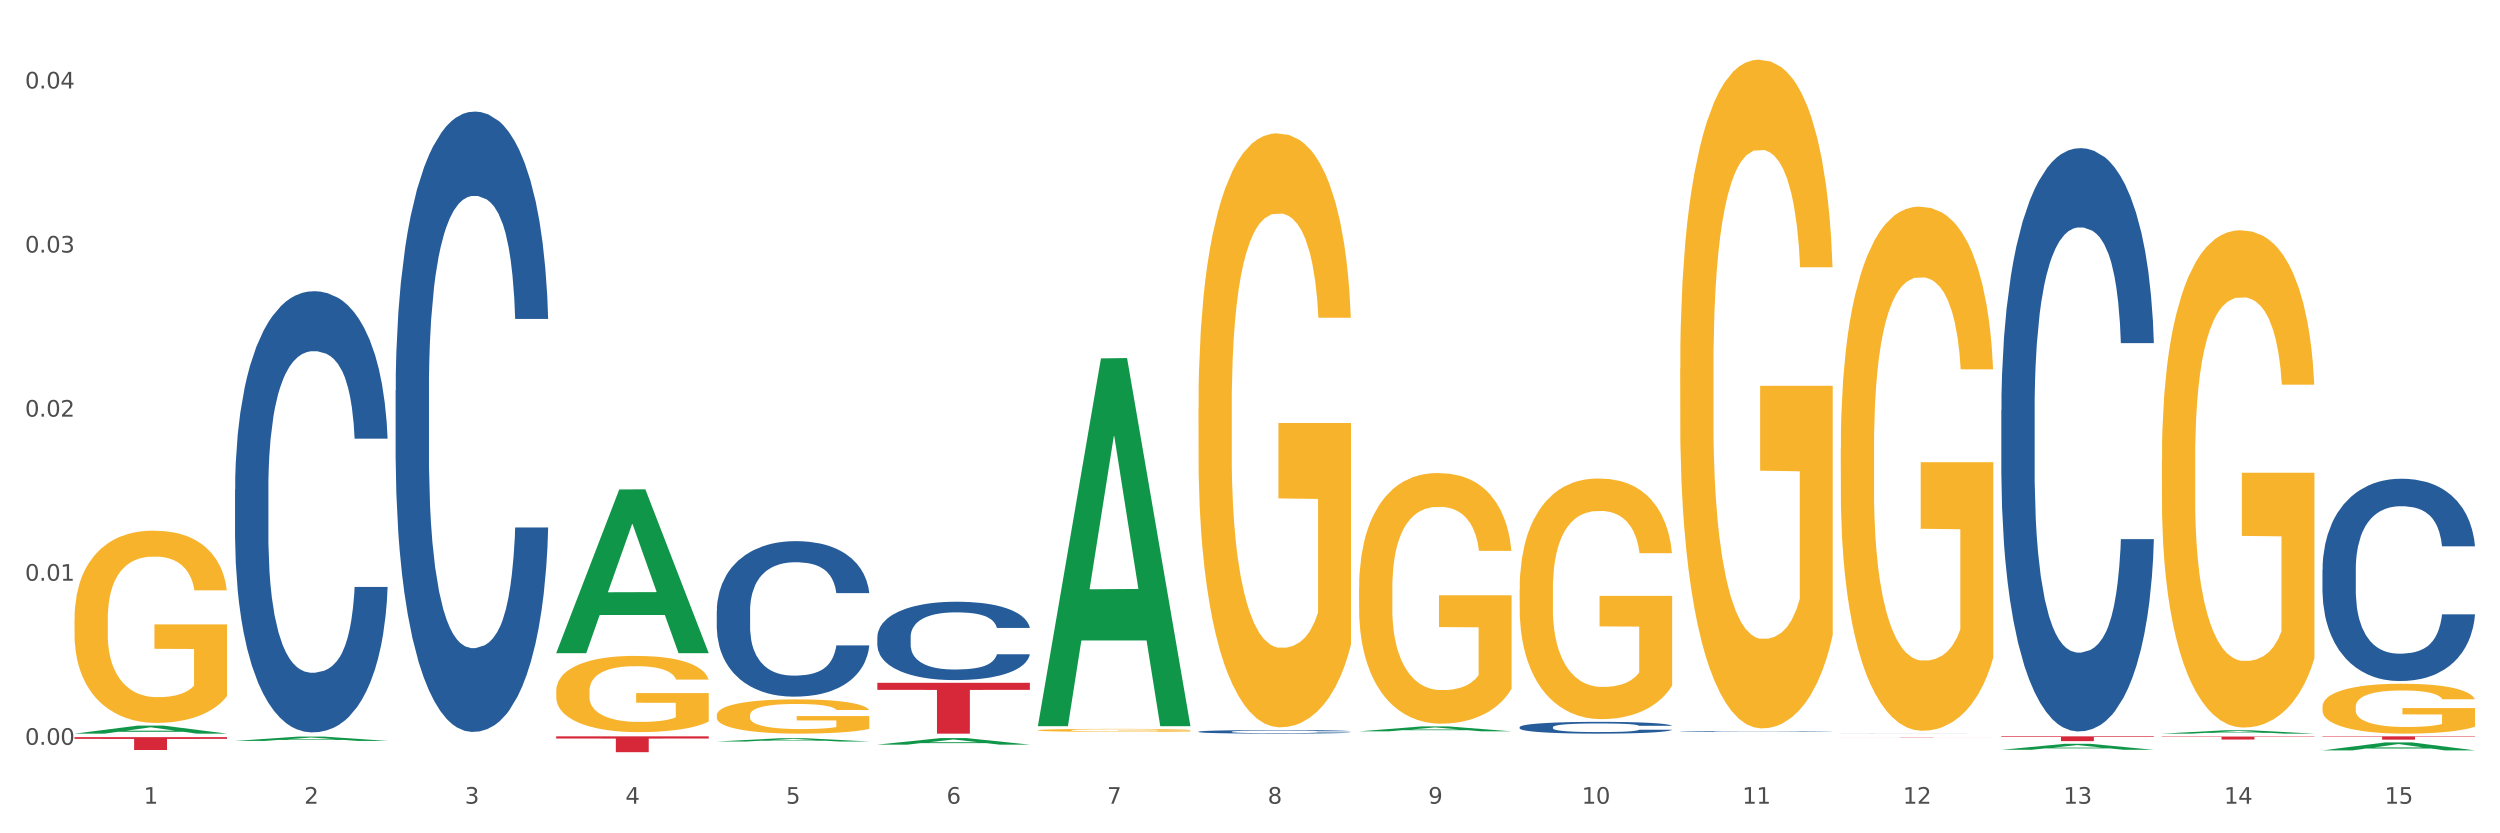<?xml version="1.0" encoding="utf-8" standalone="no"?>
<!DOCTYPE svg PUBLIC "-//W3C//DTD SVG 1.1//EN"
  "http://www.w3.org/Graphics/SVG/1.1/DTD/svg11.dtd">
<svg xmlns:xlink="http://www.w3.org/1999/xlink" width="1080pt" height="360pt" viewBox="0 0 1080 360" xmlns="http://www.w3.org/2000/svg" version="1.1">
 <rect x="0" y="0" width="1080" height="360" fill="#333333" stroke="none"/>
 <defs>
  <style type="text/css">*{stroke-linejoin: round; stroke-linecap: butt}</style>
 </defs>
 <g id="figure_1">
  <g id="patch_1">
   <path d="M 0 360 
L 1080 360 
L 1080 0 
L 0 0 
z
" style="fill: #ffffff; stroke: #ffffff; stroke-linejoin: miter"/>
  </g>
  <g id="axes_1">
   <g id="matplotlib.axis_1">
    <g id="xtick_1">
     <g id="text_1">
      <!-- 1 -->
      <g style="fill: #4d4d4d" transform="translate(62.07 347.204) scale(0.096 -0.096)">
       <defs>
        <path id="DejaVuSans-31" d="M 794 531 
L 1825 531 
L 1825 4091 
L 703 3866 
L 703 4441 
L 1819 4666 
L 2450 4666 
L 2450 531 
L 3481 531 
L 3481 0 
L 794 0 
L 794 531 
z
" transform="scale(0.016)"/>
       </defs>
       <use xlink:href="#DejaVuSans-31"/>
      </g>
     </g>
    </g>
    <g id="xtick_2">
     <g id="text_2">
      <!-- 2 -->
      <g style="fill: #4d4d4d" transform="translate(131.436 347.204) scale(0.096 -0.096)">
       <defs>
        <path id="DejaVuSans-32" d="M 1228 531 
L 3431 531 
L 3431 0 
L 469 0 
L 469 531 
Q 828 903 1448 1529 
Q 2069 2156 2228 2338 
Q 2531 2678 2651 2914 
Q 2772 3150 2772 3378 
Q 2772 3750 2511 3984 
Q 2250 4219 1831 4219 
Q 1534 4219 1204 4116 
Q 875 4013 500 3803 
L 500 4441 
Q 881 4594 1212 4672 
Q 1544 4750 1819 4750 
Q 2544 4750 2975 4387 
Q 3406 4025 3406 3419 
Q 3406 3131 3298 2873 
Q 3191 2616 2906 2266 
Q 2828 2175 2409 1742 
Q 1991 1309 1228 531 
z
" transform="scale(0.016)"/>
       </defs>
       <use xlink:href="#DejaVuSans-32"/>
      </g>
     </g>
    </g>
    <g id="xtick_3">
     <g id="text_3">
      <!-- 3 -->
      <g style="fill: #4d4d4d" transform="translate(200.802 347.204) scale(0.096 -0.096)">
       <defs>
        <path id="DejaVuSans-33" d="M 2597 2516 
Q 3050 2419 3304 2112 
Q 3559 1806 3559 1356 
Q 3559 666 3084 287 
Q 2609 -91 1734 -91 
Q 1441 -91 1130 -33 
Q 819 25 488 141 
L 488 750 
Q 750 597 1062 519 
Q 1375 441 1716 441 
Q 2309 441 2620 675 
Q 2931 909 2931 1356 
Q 2931 1769 2642 2001 
Q 2353 2234 1838 2234 
L 1294 2234 
L 1294 2753 
L 1863 2753 
Q 2328 2753 2575 2939 
Q 2822 3125 2822 3475 
Q 2822 3834 2567 4026 
Q 2313 4219 1838 4219 
Q 1578 4219 1281 4162 
Q 984 4106 628 3988 
L 628 4550 
Q 988 4650 1302 4700 
Q 1616 4750 1894 4750 
Q 2613 4750 3031 4423 
Q 3450 4097 3450 3541 
Q 3450 3153 3228 2886 
Q 3006 2619 2597 2516 
z
" transform="scale(0.016)"/>
       </defs>
       <use xlink:href="#DejaVuSans-33"/>
      </g>
     </g>
    </g>
    <g id="xtick_4">
     <g id="text_4">
      <!-- 4 -->
      <g style="fill: #4d4d4d" transform="translate(270.169 347.204) scale(0.096 -0.096)">
       <defs>
        <path id="DejaVuSans-34" d="M 2419 4116 
L 825 1625 
L 2419 1625 
L 2419 4116 
z
M 2253 4666 
L 3047 4666 
L 3047 1625 
L 3713 1625 
L 3713 1100 
L 3047 1100 
L 3047 0 
L 2419 0 
L 2419 1100 
L 313 1100 
L 313 1709 
L 2253 4666 
z
" transform="scale(0.016)"/>
       </defs>
       <use xlink:href="#DejaVuSans-34"/>
      </g>
     </g>
    </g>
    <g id="xtick_5">
     <g id="text_5">
      <!-- 5 -->
      <g style="fill: #4d4d4d" transform="translate(339.535 347.204) scale(0.096 -0.096)">
       <defs>
        <path id="DejaVuSans-35" d="M 691 4666 
L 3169 4666 
L 3169 4134 
L 1269 4134 
L 1269 2991 
Q 1406 3038 1543 3061 
Q 1681 3084 1819 3084 
Q 2600 3084 3056 2656 
Q 3513 2228 3513 1497 
Q 3513 744 3044 326 
Q 2575 -91 1722 -91 
Q 1428 -91 1123 -41 
Q 819 9 494 109 
L 494 744 
Q 775 591 1075 516 
Q 1375 441 1709 441 
Q 2250 441 2565 725 
Q 2881 1009 2881 1497 
Q 2881 1984 2565 2268 
Q 2250 2553 1709 2553 
Q 1456 2553 1204 2497 
Q 953 2441 691 2322 
L 691 4666 
z
" transform="scale(0.016)"/>
       </defs>
       <use xlink:href="#DejaVuSans-35"/>
      </g>
     </g>
    </g>
    <g id="xtick_6">
     <g id="text_6">
      <!-- 6 -->
      <g style="fill: #4d4d4d" transform="translate(408.901 347.204) scale(0.096 -0.096)">
       <defs>
        <path id="DejaVuSans-36" d="M 2113 2584 
Q 1688 2584 1439 2293 
Q 1191 2003 1191 1497 
Q 1191 994 1439 701 
Q 1688 409 2113 409 
Q 2538 409 2786 701 
Q 3034 994 3034 1497 
Q 3034 2003 2786 2293 
Q 2538 2584 2113 2584 
z
M 3366 4563 
L 3366 3988 
Q 3128 4100 2886 4159 
Q 2644 4219 2406 4219 
Q 1781 4219 1451 3797 
Q 1122 3375 1075 2522 
Q 1259 2794 1537 2939 
Q 1816 3084 2150 3084 
Q 2853 3084 3261 2657 
Q 3669 2231 3669 1497 
Q 3669 778 3244 343 
Q 2819 -91 2113 -91 
Q 1303 -91 875 529 
Q 447 1150 447 2328 
Q 447 3434 972 4092 
Q 1497 4750 2381 4750 
Q 2619 4750 2861 4703 
Q 3103 4656 3366 4563 
z
" transform="scale(0.016)"/>
       </defs>
       <use xlink:href="#DejaVuSans-36"/>
      </g>
     </g>
    </g>
    <g id="xtick_7">
     <g id="text_7">
      <!-- 7 -->
      <g style="fill: #4d4d4d" transform="translate(478.267 347.204) scale(0.096 -0.096)">
       <defs>
        <path id="DejaVuSans-37" d="M 525 4666 
L 3525 4666 
L 3525 4397 
L 1831 0 
L 1172 0 
L 2766 4134 
L 525 4134 
L 525 4666 
z
" transform="scale(0.016)"/>
       </defs>
       <use xlink:href="#DejaVuSans-37"/>
      </g>
     </g>
    </g>
    <g id="xtick_8">
     <g id="text_8">
      <!-- 8 -->
      <g style="fill: #4d4d4d" transform="translate(547.634 347.204) scale(0.096 -0.096)">
       <defs>
        <path id="DejaVuSans-38" d="M 2034 2216 
Q 1584 2216 1326 1975 
Q 1069 1734 1069 1313 
Q 1069 891 1326 650 
Q 1584 409 2034 409 
Q 2484 409 2743 651 
Q 3003 894 3003 1313 
Q 3003 1734 2745 1975 
Q 2488 2216 2034 2216 
z
M 1403 2484 
Q 997 2584 770 2862 
Q 544 3141 544 3541 
Q 544 4100 942 4425 
Q 1341 4750 2034 4750 
Q 2731 4750 3128 4425 
Q 3525 4100 3525 3541 
Q 3525 3141 3298 2862 
Q 3072 2584 2669 2484 
Q 3125 2378 3379 2068 
Q 3634 1759 3634 1313 
Q 3634 634 3220 271 
Q 2806 -91 2034 -91 
Q 1263 -91 848 271 
Q 434 634 434 1313 
Q 434 1759 690 2068 
Q 947 2378 1403 2484 
z
M 1172 3481 
Q 1172 3119 1398 2916 
Q 1625 2713 2034 2713 
Q 2441 2713 2670 2916 
Q 2900 3119 2900 3481 
Q 2900 3844 2670 4047 
Q 2441 4250 2034 4250 
Q 1625 4250 1398 4047 
Q 1172 3844 1172 3481 
z
" transform="scale(0.016)"/>
       </defs>
       <use xlink:href="#DejaVuSans-38"/>
      </g>
     </g>
    </g>
    <g id="xtick_9">
     <g id="text_9">
      <!-- 9 -->
      <g style="fill: #4d4d4d" transform="translate(617 347.204) scale(0.096 -0.096)">
       <defs>
        <path id="DejaVuSans-39" d="M 703 97 
L 703 672 
Q 941 559 1184 500 
Q 1428 441 1663 441 
Q 2288 441 2617 861 
Q 2947 1281 2994 2138 
Q 2813 1869 2534 1725 
Q 2256 1581 1919 1581 
Q 1219 1581 811 2004 
Q 403 2428 403 3163 
Q 403 3881 828 4315 
Q 1253 4750 1959 4750 
Q 2769 4750 3195 4129 
Q 3622 3509 3622 2328 
Q 3622 1225 3098 567 
Q 2575 -91 1691 -91 
Q 1453 -91 1209 -44 
Q 966 3 703 97 
z
M 1959 2075 
Q 2384 2075 2632 2365 
Q 2881 2656 2881 3163 
Q 2881 3666 2632 3958 
Q 2384 4250 1959 4250 
Q 1534 4250 1286 3958 
Q 1038 3666 1038 3163 
Q 1038 2656 1286 2365 
Q 1534 2075 1959 2075 
z
" transform="scale(0.016)"/>
       </defs>
       <use xlink:href="#DejaVuSans-39"/>
      </g>
     </g>
    </g>
    <g id="xtick_10">
     <g id="text_10">
      <!-- 10 -->
      <g style="fill: #4d4d4d" transform="translate(683.312 347.204) scale(0.096 -0.096)">
       <defs>
        <path id="DejaVuSans-30" d="M 2034 4250 
Q 1547 4250 1301 3770 
Q 1056 3291 1056 2328 
Q 1056 1369 1301 889 
Q 1547 409 2034 409 
Q 2525 409 2770 889 
Q 3016 1369 3016 2328 
Q 3016 3291 2770 3770 
Q 2525 4250 2034 4250 
z
M 2034 4750 
Q 2819 4750 3233 4129 
Q 3647 3509 3647 2328 
Q 3647 1150 3233 529 
Q 2819 -91 2034 -91 
Q 1250 -91 836 529 
Q 422 1150 422 2328 
Q 422 3509 836 4129 
Q 1250 4750 2034 4750 
z
" transform="scale(0.016)"/>
       </defs>
       <use xlink:href="#DejaVuSans-31"/>
       <use xlink:href="#DejaVuSans-30" transform="translate(63.623 0)"/>
      </g>
     </g>
    </g>
    <g id="xtick_11">
     <g id="text_11">
      <!-- 11 -->
      <g style="fill: #4d4d4d" transform="translate(752.678 347.204) scale(0.096 -0.096)">
       <use xlink:href="#DejaVuSans-31"/>
       <use xlink:href="#DejaVuSans-31" transform="translate(63.623 0)"/>
      </g>
     </g>
    </g>
    <g id="xtick_12">
     <g id="text_12">
      <!-- 12 -->
      <g style="fill: #4d4d4d" transform="translate(822.044 347.204) scale(0.096 -0.096)">
       <use xlink:href="#DejaVuSans-31"/>
       <use xlink:href="#DejaVuSans-32" transform="translate(63.623 0)"/>
      </g>
     </g>
    </g>
    <g id="xtick_13">
     <g id="text_13">
      <!-- 13 -->
      <g style="fill: #4d4d4d" transform="translate(891.411 347.204) scale(0.096 -0.096)">
       <use xlink:href="#DejaVuSans-31"/>
       <use xlink:href="#DejaVuSans-33" transform="translate(63.623 0)"/>
      </g>
     </g>
    </g>
    <g id="xtick_14">
     <g id="text_14">
      <!-- 14 -->
      <g style="fill: #4d4d4d" transform="translate(960.777 347.204) scale(0.096 -0.096)">
       <use xlink:href="#DejaVuSans-31"/>
       <use xlink:href="#DejaVuSans-34" transform="translate(63.623 0)"/>
      </g>
     </g>
    </g>
    <g id="xtick_15">
     <g id="text_15">
      <!-- 15 -->
      <g style="fill: #4d4d4d" transform="translate(1030.143 347.204) scale(0.096 -0.096)">
       <use xlink:href="#DejaVuSans-31"/>
       <use xlink:href="#DejaVuSans-35" transform="translate(63.623 0)"/>
      </g>
     </g>
    </g>
    <g id="xtick_16"/>
    <g id="xtick_17"/>
    <g id="xtick_18"/>
    <g id="xtick_19"/>
    <g id="xtick_20"/>
    <g id="xtick_21"/>
    <g id="xtick_22"/>
    <g id="xtick_23"/>
    <g id="xtick_24"/>
    <g id="xtick_25"/>
    <g id="xtick_26"/>
    <g id="xtick_27"/>
    <g id="xtick_28"/>
    <g id="xtick_29"/>
   </g>
   <g id="matplotlib.axis_2">
    <g id="ytick_1">
     <g id="text_16">
      <!-- 0.00 -->
      <g style="fill: #4d4d4d" transform="translate(10.8 321.751) scale(0.096 -0.096)">
       <defs>
        <path id="DejaVuSans-2e" d="M 684 794 
L 1344 794 
L 1344 0 
L 684 0 
L 684 794 
z
" transform="scale(0.016)"/>
       </defs>
       <use xlink:href="#DejaVuSans-30"/>
       <use xlink:href="#DejaVuSans-2e" transform="translate(63.623 0)"/>
       <use xlink:href="#DejaVuSans-30" transform="translate(95.41 0)"/>
       <use xlink:href="#DejaVuSans-30" transform="translate(159.033 0)"/>
      </g>
     </g>
    </g>
    <g id="ytick_2">
     <g id="text_17">
      <!-- 0.01 -->
      <g style="fill: #4d4d4d" transform="translate(10.8 250.87) scale(0.096 -0.096)">
       <use xlink:href="#DejaVuSans-30"/>
       <use xlink:href="#DejaVuSans-2e" transform="translate(63.623 0)"/>
       <use xlink:href="#DejaVuSans-30" transform="translate(95.41 0)"/>
       <use xlink:href="#DejaVuSans-31" transform="translate(159.033 0)"/>
      </g>
     </g>
    </g>
    <g id="ytick_3">
     <g id="text_18">
      <!-- 0.02 -->
      <g style="fill: #4d4d4d" transform="translate(10.8 179.988) scale(0.096 -0.096)">
       <use xlink:href="#DejaVuSans-30"/>
       <use xlink:href="#DejaVuSans-2e" transform="translate(63.623 0)"/>
       <use xlink:href="#DejaVuSans-30" transform="translate(95.41 0)"/>
       <use xlink:href="#DejaVuSans-32" transform="translate(159.033 0)"/>
      </g>
     </g>
    </g>
    <g id="ytick_4">
     <g id="text_19">
      <!-- 0.03 -->
      <g style="fill: #4d4d4d" transform="translate(10.8 109.107) scale(0.096 -0.096)">
       <use xlink:href="#DejaVuSans-30"/>
       <use xlink:href="#DejaVuSans-2e" transform="translate(63.623 0)"/>
       <use xlink:href="#DejaVuSans-30" transform="translate(95.41 0)"/>
       <use xlink:href="#DejaVuSans-33" transform="translate(159.033 0)"/>
      </g>
     </g>
    </g>
    <g id="ytick_5">
     <g id="text_20">
      <!-- 0.04 -->
      <g style="fill: #4d4d4d" transform="translate(10.8 38.225) scale(0.096 -0.096)">
       <use xlink:href="#DejaVuSans-30"/>
       <use xlink:href="#DejaVuSans-2e" transform="translate(63.623 0)"/>
       <use xlink:href="#DejaVuSans-30" transform="translate(95.41 0)"/>
       <use xlink:href="#DejaVuSans-34" transform="translate(159.033 0)"/>
      </g>
     </g>
    </g>
    <g id="ytick_6"/>
    <g id="ytick_7"/>
    <g id="ytick_8"/>
    <g id="ytick_9"/>
   </g>
   <g id="PolyCollection_1">
    <path d="M 32.175 316.928 
L 32.243 316.925 
L 59.417 313.472 
L 70.695 313.469 
L 98.073 316.935 
L 85.029 316.935 
L 79.119 316.128 
L 51.061 316.128 
L 50.857 316.141 
L 45.151 316.935 
L 32.175 316.935 
L 32.175 316.928 
L 54.594 315.646 
L 75.586 315.643 
L 65.192 314.207 
L 65.056 314.201 
L 64.92 314.211 
L 54.526 315.643 
L 54.594 315.646 
L 32.175 316.928 
z
" clip-path="url(#p19a7bb4161)" style="fill: #109648"/>
    <path d="M 448.372 315.471 
L 448.45 315.47 
L 448.45 315.428 
L 448.606 315.391 
L 449.384 315.303 
L 450.551 315.231 
L 451.407 315.192 
L 452.262 315.16 
L 453.274 315.129 
L 454.519 315.096 
L 456.775 315.048 
L 458.175 315.023 
L 459.887 314.997 
L 462.999 314.96 
L 465.255 314.939 
L 467.589 314.921 
L 471.402 314.9 
L 473.891 314.891 
L 476.536 314.883 
L 479.726 314.879 
L 482.138 314.878 
L 487.429 314.881 
L 491.941 314.892 
L 494.12 314.9 
L 496.92 314.914 
L 498.399 314.923 
L 500.811 314.942 
L 503.3 314.967 
L 505.012 314.988 
L 507.579 315.028 
L 509.524 315.068 
L 511.314 315.117 
L 512.247 315.151 
L 512.948 315.182 
L 513.57 315.219 
L 514.192 315.276 
L 500.188 315.276 
L 499.644 315.235 
L 498.788 315.197 
L 497.543 315.159 
L 496.454 315.136 
L 494.586 315.106 
L 492.875 315.088 
L 491.085 315.073 
L 488.907 315.062 
L 487.195 315.056 
L 484.783 315.051 
L 480.038 315.052 
L 476.848 315.062 
L 474.669 315.073 
L 473.269 315.084 
L 472.024 315.096 
L 470.624 315.112 
L 468.99 315.137 
L 467.823 315.159 
L 466.656 315.187 
L 465.722 315.215 
L 464.866 315.248 
L 464.166 315.283 
L 463.621 315.32 
L 463.155 315.364 
L 462.766 315.438 
L 462.766 315.599 
L 462.921 315.635 
L 463.31 315.683 
L 463.777 315.72 
L 464.555 315.763 
L 465.255 315.792 
L 466.578 315.834 
L 468.056 315.87 
L 469.223 315.892 
L 470.39 315.911 
L 472.413 315.936 
L 474.669 315.958 
L 476.614 315.97 
L 479.26 315.982 
L 481.049 315.987 
L 482.605 315.989 
L 486.417 315.989 
L 489.14 315.986 
L 492.175 315.977 
L 494.509 315.967 
L 496.454 315.954 
L 498.632 315.933 
L 500.033 315.913 
L 500.033 315.668 
L 482.916 315.667 
L 482.916 315.504 
L 514.27 315.504 
L 514.27 315.982 
L 512.948 316.007 
L 511.469 316.029 
L 509.913 316.049 
L 507.579 316.074 
L 504.778 316.097 
L 502.289 316.113 
L 499.644 316.128 
L 496.531 316.14 
L 492.486 316.152 
L 489.996 316.157 
L 486.884 316.16 
L 483.227 316.162 
L 480.038 316.159 
L 476.925 316.153 
L 473.658 316.143 
L 470.468 316.128 
L 468.056 316.112 
L 465.644 316.094 
L 463.077 316.069 
L 461.054 316.045 
L 459.498 316.024 
L 457.786 315.997 
L 455.919 315.962 
L 454.519 315.931 
L 453.274 315.898 
L 451.951 315.856 
L 451.018 315.819 
L 450.084 315.773 
L 449.539 315.739 
L 448.917 315.687 
L 448.45 315.613 
L 448.372 315.471 
z
" clip-path="url(#p19a7bb4161)" style="fill: #f7b32b"/>
    <path d="M 517.739 176.175 
L 517.816 175.94 
L 517.816 167.503 
L 517.972 160.238 
L 518.75 142.661 
L 519.917 128.131 
L 520.773 120.397 
L 521.629 114.069 
L 522.64 107.742 
L 523.885 101.18 
L 526.141 91.571 
L 527.542 86.649 
L 529.253 81.494 
L 532.365 73.994 
L 534.621 69.776 
L 536.956 66.26 
L 540.768 62.042 
L 543.257 60.167 
L 545.903 58.761 
L 549.093 57.823 
L 551.504 57.589 
L 556.795 58.292 
L 561.307 60.401 
L 563.486 62.042 
L 566.287 64.854 
L 567.765 66.729 
L 570.177 70.479 
L 572.666 75.4 
L 574.378 79.619 
L 576.946 87.587 
L 578.891 95.555 
L 580.68 105.398 
L 581.614 112.195 
L 582.314 118.522 
L 582.936 125.787 
L 583.559 137.271 
L 569.554 137.271 
L 569.01 129.068 
L 568.154 121.335 
L 566.909 113.835 
L 565.82 109.148 
L 563.953 103.289 
L 562.241 99.539 
L 560.452 96.727 
L 558.273 94.383 
L 556.562 93.211 
L 554.15 92.274 
L 549.404 92.508 
L 546.214 94.383 
L 544.035 96.727 
L 542.635 98.836 
L 541.39 101.18 
L 539.99 104.461 
L 538.356 109.382 
L 537.189 113.835 
L 536.022 119.46 
L 535.088 125.084 
L 534.232 131.646 
L 533.532 138.677 
L 532.988 145.942 
L 532.521 154.848 
L 532.132 169.613 
L 532.132 201.72 
L 532.287 208.985 
L 532.676 218.594 
L 533.143 225.859 
L 533.921 234.53 
L 534.621 240.389 
L 535.944 248.826 
L 537.422 255.857 
L 538.589 260.31 
L 539.756 264.059 
L 541.779 269.215 
L 544.035 273.434 
L 545.981 276.012 
L 548.626 278.355 
L 550.415 279.293 
L 551.971 279.762 
L 555.784 279.762 
L 558.507 279.058 
L 561.541 277.418 
L 563.875 275.309 
L 565.82 272.731 
L 567.998 268.512 
L 569.399 264.528 
L 569.399 215.547 
L 552.282 215.313 
L 552.282 182.737 
L 583.636 182.737 
L 583.636 278.355 
L 582.314 283.277 
L 580.836 287.73 
L 579.28 291.714 
L 576.946 296.635 
L 574.145 301.323 
L 571.655 304.604 
L 569.01 307.416 
L 565.898 309.994 
L 561.852 312.337 
L 559.362 313.275 
L 556.25 313.978 
L 552.594 314.212 
L 549.404 313.744 
L 546.292 312.572 
L 543.024 310.463 
L 539.834 307.416 
L 537.422 304.369 
L 535.01 300.619 
L 532.443 295.698 
L 530.42 291.011 
L 528.864 286.792 
L 527.153 281.402 
L 525.285 274.371 
L 523.885 268.044 
L 522.64 261.481 
L 521.317 253.045 
L 520.384 245.779 
L 519.45 236.639 
L 518.906 229.843 
L 518.283 219.297 
L 517.816 204.532 
L 517.739 176.175 
z
" clip-path="url(#p19a7bb4161)" style="fill: #f7b32b"/>
    <path d="M 587.105 254.385 
L 587.183 254.286 
L 587.183 250.726 
L 587.338 247.66 
L 588.116 240.244 
L 589.283 234.113 
L 590.139 230.849 
L 590.995 228.179 
L 592.006 225.51 
L 593.251 222.741 
L 595.507 218.686 
L 596.908 216.61 
L 598.619 214.434 
L 601.731 211.27 
L 603.988 209.49 
L 606.322 208.007 
L 610.134 206.227 
L 612.624 205.435 
L 615.269 204.842 
L 618.459 204.447 
L 620.871 204.348 
L 626.161 204.644 
L 630.674 205.534 
L 632.852 206.227 
L 635.653 207.413 
L 637.131 208.204 
L 639.543 209.786 
L 642.033 211.863 
L 643.744 213.643 
L 646.312 217.005 
L 648.257 220.367 
L 650.046 224.521 
L 650.98 227.388 
L 651.68 230.058 
L 652.302 233.124 
L 652.925 237.969 
L 638.921 237.969 
L 638.376 234.508 
L 637.52 231.245 
L 636.275 228.081 
L 635.186 226.103 
L 633.319 223.631 
L 631.607 222.048 
L 629.818 220.862 
L 627.639 219.873 
L 625.928 219.379 
L 623.516 218.983 
L 618.77 219.082 
L 615.58 219.873 
L 613.402 220.862 
L 612.001 221.752 
L 610.756 222.741 
L 609.356 224.125 
L 607.722 226.202 
L 606.555 228.081 
L 605.388 230.454 
L 604.455 232.827 
L 603.599 235.596 
L 602.898 238.563 
L 602.354 241.628 
L 601.887 245.386 
L 601.498 251.616 
L 601.498 265.163 
L 601.654 268.229 
L 602.043 272.283 
L 602.509 275.349 
L 603.287 279.007 
L 603.988 281.48 
L 605.31 285.04 
L 606.789 288.006 
L 607.956 289.885 
L 609.123 291.467 
L 611.145 293.643 
L 613.402 295.423 
L 615.347 296.511 
L 617.992 297.499 
L 619.781 297.895 
L 621.337 298.093 
L 625.15 298.093 
L 627.873 297.796 
L 630.907 297.104 
L 633.241 296.214 
L 635.186 295.126 
L 637.365 293.346 
L 638.765 291.665 
L 638.765 270.998 
L 621.649 270.899 
L 621.649 257.153 
L 653.003 257.153 
L 653.003 297.499 
L 651.68 299.576 
L 650.202 301.455 
L 648.646 303.136 
L 646.312 305.213 
L 643.511 307.19 
L 641.021 308.575 
L 638.376 309.761 
L 635.264 310.849 
L 631.218 311.838 
L 628.729 312.234 
L 625.617 312.53 
L 621.96 312.629 
L 618.77 312.431 
L 615.658 311.937 
L 612.39 311.047 
L 609.2 309.761 
L 606.789 308.476 
L 604.377 306.894 
L 601.809 304.817 
L 599.786 302.839 
L 598.23 301.059 
L 596.519 298.785 
L 594.652 295.818 
L 593.251 293.148 
L 592.006 290.38 
L 590.684 286.82 
L 589.75 283.754 
L 588.816 279.897 
L 588.272 277.03 
L 587.649 272.58 
L 587.183 266.35 
L 587.105 254.385 
z
" clip-path="url(#p19a7bb4161)" style="fill: #f7b32b"/>
    <path d="M 656.471 254.745 
L 656.549 254.65 
L 656.549 251.232 
L 656.704 248.289 
L 657.482 241.167 
L 658.649 235.28 
L 659.505 232.147 
L 660.361 229.583 
L 661.372 227.02 
L 662.617 224.361 
L 664.874 220.468 
L 666.274 218.474 
L 667.986 216.385 
L 671.098 213.347 
L 673.354 211.637 
L 675.688 210.213 
L 679.5 208.504 
L 681.99 207.744 
L 684.635 207.175 
L 687.825 206.795 
L 690.237 206.7 
L 695.527 206.985 
L 700.04 207.839 
L 702.218 208.504 
L 705.019 209.643 
L 706.497 210.403 
L 708.909 211.922 
L 711.399 213.916 
L 713.111 215.625 
L 715.678 218.854 
L 717.623 222.082 
L 719.412 226.07 
L 720.346 228.824 
L 721.046 231.387 
L 721.669 234.331 
L 722.291 238.983 
L 708.287 238.983 
L 707.742 235.66 
L 706.886 232.527 
L 705.642 229.488 
L 704.552 227.589 
L 702.685 225.215 
L 700.973 223.696 
L 699.184 222.557 
L 697.006 221.607 
L 695.294 221.133 
L 692.882 220.753 
L 688.136 220.848 
L 684.946 221.607 
L 682.768 222.557 
L 681.367 223.411 
L 680.123 224.361 
L 678.722 225.69 
L 677.088 227.684 
L 675.921 229.488 
L 674.754 231.767 
L 673.821 234.046 
L 672.965 236.705 
L 672.265 239.553 
L 671.72 242.497 
L 671.253 246.105 
L 670.864 252.087 
L 670.864 265.095 
L 671.02 268.038 
L 671.409 271.931 
L 671.876 274.875 
L 672.654 278.388 
L 673.354 280.762 
L 674.677 284.18 
L 676.155 287.029 
L 677.322 288.833 
L 678.489 290.352 
L 680.512 292.441 
L 682.768 294.15 
L 684.713 295.194 
L 687.358 296.144 
L 689.148 296.524 
L 690.704 296.714 
L 694.516 296.714 
L 697.239 296.429 
L 700.273 295.764 
L 702.607 294.91 
L 704.552 293.865 
L 706.731 292.156 
L 708.131 290.542 
L 708.131 270.697 
L 691.015 270.602 
L 691.015 257.404 
L 722.369 257.404 
L 722.369 296.144 
L 721.046 298.138 
L 719.568 299.942 
L 718.012 301.556 
L 715.678 303.55 
L 712.877 305.449 
L 710.387 306.778 
L 707.742 307.918 
L 704.63 308.962 
L 700.584 309.912 
L 698.095 310.292 
L 694.983 310.577 
L 691.326 310.671 
L 688.136 310.482 
L 685.024 310.007 
L 681.756 309.152 
L 678.567 307.918 
L 676.155 306.684 
L 673.743 305.164 
L 671.175 303.17 
L 669.153 301.271 
L 667.597 299.562 
L 665.885 297.378 
L 664.018 294.53 
L 662.617 291.966 
L 661.372 289.307 
L 660.05 285.889 
L 659.116 282.946 
L 658.183 279.243 
L 657.638 276.489 
L 657.016 272.216 
L 656.549 266.234 
L 656.471 254.745 
z
" clip-path="url(#p19a7bb4161)" style="fill: #f7b32b"/>
    <path d="M 725.837 159.271 
L 725.915 159.008 
L 725.915 149.509 
L 726.071 141.329 
L 726.849 121.54 
L 728.016 105.181 
L 728.871 96.473 
L 729.727 89.349 
L 730.739 82.225 
L 731.984 74.837 
L 734.24 64.019 
L 735.64 58.478 
L 737.352 52.673 
L 740.464 44.23 
L 742.72 39.48 
L 745.054 35.522 
L 748.866 30.773 
L 751.356 28.662 
L 754.001 27.079 
L 757.191 26.023 
L 759.603 25.759 
L 764.894 26.551 
L 769.406 28.926 
L 771.585 30.773 
L 774.385 33.939 
L 775.864 36.05 
L 778.275 40.272 
L 780.765 45.813 
L 782.477 50.562 
L 785.044 59.533 
L 786.989 68.504 
L 788.779 79.586 
L 789.712 87.238 
L 790.412 94.362 
L 791.035 102.542 
L 791.657 115.471 
L 777.653 115.471 
L 777.108 106.236 
L 776.253 97.529 
L 775.008 89.085 
L 773.919 83.808 
L 772.051 77.212 
L 770.34 72.99 
L 768.55 69.824 
L 766.372 67.185 
L 764.66 65.866 
L 762.248 64.81 
L 757.502 65.074 
L 754.313 67.185 
L 752.134 69.824 
L 750.734 72.198 
L 749.489 74.837 
L 748.088 78.531 
L 746.455 84.072 
L 745.288 89.085 
L 744.121 95.418 
L 743.187 101.75 
L 742.331 109.138 
L 741.631 117.054 
L 741.086 125.234 
L 740.62 135.26 
L 740.23 151.883 
L 740.23 188.032 
L 740.386 196.212 
L 740.775 207.03 
L 741.242 215.209 
L 742.02 224.972 
L 742.72 231.568 
L 744.043 241.067 
L 745.521 248.983 
L 746.688 253.996 
L 747.855 258.218 
L 749.878 264.023 
L 752.134 268.772 
L 754.079 271.675 
L 756.724 274.313 
L 758.514 275.369 
L 760.07 275.897 
L 763.882 275.897 
L 766.605 275.105 
L 769.639 273.258 
L 771.974 270.883 
L 773.919 267.981 
L 776.097 263.231 
L 777.497 258.746 
L 777.497 203.6 
L 760.381 203.336 
L 760.381 166.659 
L 791.735 166.659 
L 791.735 274.313 
L 790.412 279.854 
L 788.934 284.868 
L 787.378 289.353 
L 785.044 294.894 
L 782.243 300.171 
L 779.754 303.865 
L 777.108 307.032 
L 773.996 309.934 
L 769.951 312.573 
L 767.461 313.628 
L 764.349 314.42 
L 760.692 314.684 
L 757.502 314.156 
L 754.39 312.837 
L 751.123 310.462 
L 747.933 307.032 
L 745.521 303.602 
L 743.109 299.38 
L 740.542 293.839 
L 738.519 288.562 
L 736.963 283.812 
L 735.251 277.744 
L 733.384 269.828 
L 731.984 262.704 
L 730.739 255.316 
L 729.416 245.817 
L 728.482 237.637 
L 727.549 227.347 
L 727.004 219.695 
L 726.382 207.821 
L 725.915 191.198 
L 725.837 159.271 
z
" clip-path="url(#p19a7bb4161)" style="fill: #f7b32b"/>
    <path d="M 795.203 193.89 
L 795.281 193.684 
L 795.281 186.238 
L 795.437 179.827 
L 796.215 164.316 
L 797.382 151.494 
L 798.238 144.669 
L 799.094 139.085 
L 800.105 133.501 
L 801.35 127.71 
L 803.606 119.231 
L 805.006 114.888 
L 806.718 110.338 
L 809.83 103.72 
L 812.086 99.997 
L 814.42 96.895 
L 818.233 93.172 
L 820.722 91.518 
L 823.368 90.277 
L 826.557 89.45 
L 828.969 89.243 
L 834.26 89.863 
L 838.772 91.724 
L 840.951 93.172 
L 843.752 95.654 
L 845.23 97.308 
L 847.642 100.617 
L 850.131 104.961 
L 851.843 108.683 
L 854.41 115.715 
L 856.355 122.747 
L 858.145 131.433 
L 859.078 137.43 
L 859.779 143.014 
L 860.401 149.426 
L 861.024 159.559 
L 847.019 159.559 
L 846.475 152.321 
L 845.619 145.496 
L 844.374 138.878 
L 843.285 134.742 
L 841.418 129.571 
L 839.706 126.262 
L 837.916 123.781 
L 835.738 121.712 
L 834.026 120.678 
L 831.615 119.851 
L 826.869 120.058 
L 823.679 121.712 
L 821.5 123.781 
L 820.1 125.642 
L 818.855 127.71 
L 817.455 130.605 
L 815.821 134.949 
L 814.654 138.878 
L 813.487 143.842 
L 812.553 148.805 
L 811.697 154.596 
L 810.997 160.8 
L 810.453 167.212 
L 809.986 175.07 
L 809.597 188.1 
L 809.597 216.433 
L 809.752 222.844 
L 810.141 231.324 
L 810.608 237.735 
L 811.386 245.387 
L 812.086 250.557 
L 813.409 258.003 
L 814.887 264.207 
L 816.054 268.137 
L 817.221 271.446 
L 819.244 275.996 
L 821.5 279.718 
L 823.445 281.993 
L 826.091 284.061 
L 827.88 284.889 
L 829.436 285.302 
L 833.248 285.302 
L 835.971 284.682 
L 839.006 283.234 
L 841.34 281.373 
L 843.285 279.098 
L 845.463 275.375 
L 846.864 271.859 
L 846.864 228.635 
L 829.747 228.428 
L 829.747 199.681 
L 861.101 199.681 
L 861.101 284.061 
L 859.779 288.404 
L 858.3 292.334 
L 856.744 295.85 
L 854.41 300.193 
L 851.61 304.329 
L 849.12 307.224 
L 846.475 309.706 
L 843.363 311.981 
L 839.317 314.049 
L 836.827 314.877 
L 833.715 315.497 
L 830.059 315.704 
L 826.869 315.29 
L 823.757 314.256 
L 820.489 312.395 
L 817.299 309.706 
L 814.887 307.018 
L 812.475 303.709 
L 809.908 299.365 
L 807.885 295.229 
L 806.329 291.507 
L 804.617 286.75 
L 802.75 280.545 
L 801.35 274.961 
L 800.105 269.171 
L 798.782 261.725 
L 797.849 255.314 
L 796.915 247.248 
L 796.37 241.251 
L 795.748 231.944 
L 795.281 218.915 
L 795.203 193.89 
z
" clip-path="url(#p19a7bb4161)" style="fill: #f7b32b"/>
    <path d="M 933.936 198.739 
L 934.014 198.543 
L 934.014 191.479 
L 934.169 185.397 
L 934.947 170.68 
L 936.114 158.515 
L 936.97 152.04 
L 937.826 146.742 
L 938.837 141.444 
L 940.082 135.95 
L 942.338 127.906 
L 943.739 123.785 
L 945.45 119.468 
L 948.563 113.189 
L 950.819 109.658 
L 953.153 106.714 
L 956.965 103.183 
L 959.455 101.613 
L 962.1 100.435 
L 965.29 99.651 
L 967.702 99.454 
L 972.992 100.043 
L 977.505 101.809 
L 979.683 103.183 
L 982.484 105.537 
L 983.962 107.107 
L 986.374 110.246 
L 988.864 114.367 
L 990.575 117.899 
L 993.143 124.57 
L 995.088 131.241 
L 996.877 139.482 
L 997.811 145.173 
L 998.511 150.47 
L 999.134 156.553 
L 999.756 166.168 
L 985.752 166.168 
L 985.207 159.3 
L 984.351 152.825 
L 983.106 146.546 
L 982.017 142.622 
L 980.15 137.716 
L 978.438 134.577 
L 976.649 132.222 
L 974.47 130.26 
L 972.759 129.279 
L 970.347 128.494 
L 965.601 128.69 
L 962.411 130.26 
L 960.233 132.222 
L 958.832 133.988 
L 957.588 135.95 
L 956.187 138.697 
L 954.553 142.818 
L 953.386 146.546 
L 952.219 151.255 
L 951.286 155.964 
L 950.43 161.458 
L 949.73 167.345 
L 949.185 173.428 
L 948.718 180.884 
L 948.329 193.245 
L 948.329 220.127 
L 948.485 226.209 
L 948.874 234.254 
L 949.341 240.337 
L 950.119 247.597 
L 950.819 252.502 
L 952.141 259.566 
L 953.62 265.452 
L 954.787 269.18 
L 955.954 272.32 
L 957.977 276.637 
L 960.233 280.169 
L 962.178 282.327 
L 964.823 284.289 
L 966.613 285.074 
L 968.169 285.466 
L 971.981 285.466 
L 974.704 284.878 
L 977.738 283.504 
L 980.072 281.738 
L 982.017 279.58 
L 984.196 276.048 
L 985.596 272.712 
L 985.596 231.703 
L 968.48 231.507 
L 968.48 204.233 
L 999.834 204.233 
L 999.834 284.289 
L 998.511 288.41 
L 997.033 292.138 
L 995.477 295.473 
L 993.143 299.594 
L 990.342 303.518 
L 987.852 306.265 
L 985.207 308.62 
L 982.095 310.778 
L 978.049 312.74 
L 975.56 313.525 
L 972.448 314.114 
L 968.791 314.31 
L 965.601 313.917 
L 962.489 312.936 
L 959.221 311.17 
L 956.032 308.62 
L 953.62 306.069 
L 951.208 302.929 
L 948.64 298.809 
L 946.618 294.885 
L 945.061 291.353 
L 943.35 286.84 
L 941.483 280.953 
L 940.082 275.656 
L 938.837 270.162 
L 937.515 263.098 
L 936.581 257.015 
L 935.648 249.363 
L 935.103 243.672 
L 934.48 234.843 
L 934.014 222.481 
L 933.936 198.739 
z
" clip-path="url(#p19a7bb4161)" style="fill: #f7b32b"/>
    <path d="M 1003.302 305.341 
L 1003.38 305.321 
L 1003.38 304.613 
L 1003.535 304.002 
L 1004.314 302.526 
L 1005.481 301.306 
L 1006.336 300.656 
L 1007.192 300.125 
L 1008.204 299.593 
L 1009.448 299.042 
L 1011.705 298.235 
L 1013.105 297.822 
L 1014.817 297.389 
L 1017.929 296.759 
L 1020.185 296.404 
L 1022.519 296.109 
L 1026.331 295.755 
L 1028.821 295.597 
L 1031.466 295.479 
L 1034.656 295.401 
L 1037.068 295.381 
L 1042.358 295.44 
L 1046.871 295.617 
L 1049.049 295.755 
L 1051.85 295.991 
L 1053.328 296.149 
L 1055.74 296.464 
L 1058.23 296.877 
L 1059.942 297.231 
L 1062.509 297.9 
L 1064.454 298.57 
L 1066.244 299.396 
L 1067.177 299.967 
L 1067.877 300.499 
L 1068.5 301.109 
L 1069.122 302.073 
L 1055.118 302.073 
L 1054.573 301.385 
L 1053.717 300.735 
L 1052.473 300.105 
L 1051.383 299.711 
L 1049.516 299.219 
L 1047.805 298.904 
L 1046.015 298.668 
L 1043.837 298.471 
L 1042.125 298.373 
L 1039.713 298.294 
L 1034.967 298.314 
L 1031.777 298.471 
L 1029.599 298.668 
L 1028.199 298.845 
L 1026.954 299.042 
L 1025.553 299.318 
L 1023.919 299.731 
L 1022.752 300.105 
L 1021.585 300.577 
L 1020.652 301.05 
L 1019.796 301.601 
L 1019.096 302.192 
L 1018.551 302.802 
L 1018.084 303.55 
L 1017.695 304.79 
L 1017.695 307.487 
L 1017.851 308.097 
L 1018.24 308.904 
L 1018.707 309.514 
L 1019.485 310.242 
L 1020.185 310.734 
L 1021.508 311.443 
L 1022.986 312.034 
L 1024.153 312.408 
L 1025.32 312.722 
L 1027.343 313.156 
L 1029.599 313.51 
L 1031.544 313.726 
L 1034.189 313.923 
L 1035.979 314.002 
L 1037.535 314.041 
L 1041.347 314.041 
L 1044.07 313.982 
L 1047.104 313.844 
L 1049.438 313.667 
L 1051.383 313.451 
L 1053.562 313.096 
L 1054.962 312.762 
L 1054.962 308.648 
L 1037.846 308.628 
L 1037.846 305.892 
L 1069.2 305.892 
L 1069.2 313.923 
L 1067.877 314.337 
L 1066.399 314.711 
L 1064.843 315.045 
L 1062.509 315.459 
L 1059.708 315.852 
L 1057.219 316.128 
L 1054.573 316.364 
L 1051.461 316.581 
L 1047.416 316.777 
L 1044.926 316.856 
L 1041.814 316.915 
L 1038.157 316.935 
L 1034.967 316.895 
L 1031.855 316.797 
L 1028.588 316.62 
L 1025.398 316.364 
L 1022.986 316.108 
L 1020.574 315.793 
L 1018.007 315.38 
L 1015.984 314.986 
L 1014.428 314.632 
L 1012.716 314.179 
L 1010.849 313.589 
L 1009.448 313.057 
L 1008.204 312.506 
L 1006.881 311.797 
L 1005.947 311.187 
L 1005.014 310.419 
L 1004.469 309.849 
L 1003.847 308.963 
L 1003.38 307.723 
L 1003.302 305.341 
z
" clip-path="url(#p19a7bb4161)" style="fill: #f7b32b"/>
    <path d="M 933.936 318.171 
L 999.834 318.171 
L 999.834 318.351 
L 973.912 318.352 
L 973.912 319.465 
L 959.702 319.465 
L 959.702 318.352 
L 933.936 318.351 
L 933.936 318.173 
L 933.936 318.171 
z
" clip-path="url(#p19a7bb4161)" style="fill: #d62839"/>
    <path d="M 864.57 318.104 
L 930.468 318.104 
L 930.468 318.391 
L 904.546 318.393 
L 904.546 320.165 
L 890.335 320.165 
L 890.335 318.393 
L 864.57 318.391 
L 864.57 318.106 
L 864.57 318.104 
z
" clip-path="url(#p19a7bb4161)" style="fill: #d62839"/>
    <path d="M 795.203 318.4 
L 861.101 318.4 
L 861.101 318.416 
L 835.179 318.416 
L 835.179 318.513 
L 820.969 318.513 
L 820.969 318.416 
L 795.203 318.416 
L 795.203 318.4 
L 795.203 318.4 
z
" clip-path="url(#p19a7bb4161)" style="fill: #d62839"/>
    <path d="M 379.006 294.968 
L 444.904 294.968 
L 444.904 298.021 
L 418.982 298.042 
L 418.982 316.935 
L 404.772 316.935 
L 404.772 298.042 
L 379.006 298.021 
L 379.006 294.989 
L 379.006 294.968 
z
" clip-path="url(#p19a7bb4161)" style="fill: #d62839"/>
    <path d="M 240.274 318.104 
L 306.172 318.104 
L 306.172 319.056 
L 280.25 319.062 
L 280.25 324.95 
L 266.039 324.95 
L 266.039 319.062 
L 240.274 319.056 
L 240.274 318.111 
L 240.274 318.104 
z
" clip-path="url(#p19a7bb4161)" style="fill: #d62839"/>
    <path d="M 32.175 318.429 
L 98.073 318.429 
L 98.073 319.202 
L 72.151 319.207 
L 72.151 323.986 
L 57.941 323.986 
L 57.941 319.207 
L 32.175 319.202 
L 32.175 318.435 
L 32.175 318.429 
z
" clip-path="url(#p19a7bb4161)" style="fill: #d62839"/>
    <path d="M 32.175 267.623 
L 32.253 267.547 
L 32.253 264.816 
L 32.408 262.465 
L 33.186 256.776 
L 34.353 252.073 
L 35.209 249.57 
L 36.065 247.522 
L 37.076 245.474 
L 38.321 243.35 
L 40.578 240.24 
L 41.978 238.647 
L 43.69 236.979 
L 46.802 234.552 
L 49.058 233.186 
L 51.392 232.048 
L 55.204 230.683 
L 57.694 230.076 
L 60.339 229.621 
L 63.529 229.318 
L 65.941 229.242 
L 71.231 229.469 
L 75.744 230.152 
L 77.922 230.683 
L 80.723 231.593 
L 82.201 232.2 
L 84.613 233.414 
L 87.103 235.007 
L 88.815 236.372 
L 91.382 238.951 
L 93.327 241.53 
L 95.116 244.716 
L 96.05 246.915 
L 96.75 248.963 
L 97.373 251.315 
L 97.995 255.031 
L 83.991 255.031 
L 83.446 252.377 
L 82.59 249.874 
L 81.346 247.446 
L 80.256 245.929 
L 78.389 244.033 
L 76.677 242.819 
L 74.888 241.909 
L 72.71 241.151 
L 70.998 240.771 
L 68.586 240.468 
L 63.84 240.544 
L 60.65 241.151 
L 58.472 241.909 
L 57.071 242.592 
L 55.827 243.35 
L 54.426 244.412 
L 52.792 246.005 
L 51.625 247.446 
L 50.458 249.267 
L 49.525 251.087 
L 48.669 253.211 
L 47.969 255.487 
L 47.424 257.838 
L 46.957 260.72 
L 46.568 265.499 
L 46.568 275.891 
L 46.724 278.242 
L 47.113 281.352 
L 47.58 283.703 
L 48.358 286.51 
L 49.058 288.406 
L 50.381 291.137 
L 51.859 293.412 
L 53.026 294.853 
L 54.193 296.067 
L 56.216 297.736 
L 58.472 299.101 
L 60.417 299.935 
L 63.062 300.694 
L 64.852 300.997 
L 66.408 301.149 
L 70.22 301.149 
L 72.943 300.922 
L 75.977 300.391 
L 78.311 299.708 
L 80.256 298.874 
L 82.435 297.508 
L 83.835 296.219 
L 83.835 280.366 
L 66.719 280.29 
L 66.719 269.747 
L 98.073 269.747 
L 98.073 300.694 
L 96.75 302.287 
L 95.272 303.728 
L 93.716 305.018 
L 91.382 306.61 
L 88.581 308.127 
L 86.091 309.189 
L 83.446 310.1 
L 80.334 310.934 
L 76.288 311.692 
L 73.799 311.996 
L 70.687 312.223 
L 67.03 312.299 
L 63.84 312.148 
L 60.728 311.768 
L 57.461 311.086 
L 54.271 310.1 
L 51.859 309.114 
L 49.447 307.9 
L 46.879 306.307 
L 44.857 304.79 
L 43.301 303.425 
L 41.589 301.68 
L 39.722 299.405 
L 38.321 297.357 
L 37.076 295.233 
L 35.754 292.502 
L 34.82 290.151 
L 33.887 287.192 
L 33.342 284.993 
L 32.72 281.579 
L 32.253 276.801 
L 32.175 267.623 
z
" clip-path="url(#p19a7bb4161)" style="fill: #f7b32b"/>
    <path d="M 101.541 211.437 
L 101.619 211.263 
L 101.619 206.389 
L 101.853 199.775 
L 102.71 187.59 
L 103.8 178.365 
L 105.67 167.573 
L 106.682 163.047 
L 108.006 157.999 
L 110.733 149.819 
L 113.848 142.856 
L 116.029 139.027 
L 117.665 136.59 
L 121.326 132.238 
L 123.429 130.323 
L 125.61 128.757 
L 127.48 127.713 
L 130.595 126.494 
L 133.088 125.972 
L 135.97 125.798 
L 138.385 125.972 
L 141.578 126.668 
L 146.252 128.757 
L 148.044 129.975 
L 150.458 132.064 
L 152.951 134.849 
L 154.976 137.634 
L 157.313 141.638 
L 159.728 146.859 
L 162.064 153.474 
L 163.7 159.566 
L 165.024 166.006 
L 166.193 173.839 
L 167.05 182.368 
L 167.439 189.505 
L 153.185 189.505 
L 152.795 183.065 
L 152.016 176.102 
L 151.237 171.402 
L 150.38 167.573 
L 149.056 163.221 
L 147.888 160.436 
L 145.941 157.129 
L 144.149 155.04 
L 142.669 153.822 
L 140.877 152.778 
L 137.061 151.733 
L 134.334 151.733 
L 132.621 152.081 
L 130.518 152.952 
L 128.726 154.17 
L 126.623 156.259 
L 124.987 158.522 
L 123.351 161.481 
L 122.417 163.569 
L 121.015 167.399 
L 120.08 170.532 
L 118.834 175.928 
L 118.133 179.757 
L 116.886 189.679 
L 116.341 196.99 
L 116.107 202.037 
L 115.952 207.607 
L 115.952 234.761 
L 116.419 246.946 
L 116.808 252.167 
L 117.431 258.086 
L 118.6 265.744 
L 120.314 273.229 
L 122.105 278.625 
L 123.585 281.932 
L 124.987 284.369 
L 126.389 286.284 
L 128.103 288.024 
L 129.505 289.069 
L 131.608 290.113 
L 134.101 290.635 
L 136.048 290.635 
L 140.021 289.765 
L 141.812 288.895 
L 143.526 287.676 
L 145.395 285.762 
L 146.875 283.673 
L 147.732 282.106 
L 149.134 278.799 
L 150.225 275.318 
L 151.159 271.314 
L 151.783 267.833 
L 152.484 262.611 
L 153.029 256.693 
L 153.185 253.56 
L 167.439 253.56 
L 167.128 259.826 
L 166.582 265.918 
L 165.492 274.099 
L 164.635 278.799 
L 163.311 284.543 
L 161.909 289.417 
L 159.961 294.813 
L 158.17 298.816 
L 156.3 302.298 
L 154.275 305.431 
L 150.614 309.782 
L 149.29 311.001 
L 146.486 313.09 
L 144.305 314.308 
L 141.111 315.526 
L 137.84 316.223 
L 134.412 316.397 
L 131.374 316.049 
L 128.025 315.004 
L 125.922 313.96 
L 123.585 312.393 
L 120.859 309.956 
L 118.288 306.997 
L 115.874 303.516 
L 113.615 299.513 
L 111.512 294.987 
L 108.785 287.502 
L 106.76 280.192 
L 105.28 273.403 
L 104.267 267.659 
L 103.255 260.348 
L 102.71 255.301 
L 101.853 243.116 
L 101.541 231.802 
L 101.541 211.437 
z
" clip-path="url(#p19a7bb4161)" style="fill: #255c99"/>
    <path d="M 170.907 168.618 
L 170.985 168.373 
L 170.985 161.52 
L 171.219 152.219 
L 172.076 135.085 
L 173.166 122.113 
L 175.036 106.937 
L 176.048 100.573 
L 177.373 93.475 
L 180.099 81.971 
L 183.215 72.181 
L 185.396 66.796 
L 187.031 63.369 
L 190.692 57.25 
L 192.796 54.557 
L 194.977 52.355 
L 196.846 50.886 
L 199.962 49.173 
L 202.454 48.438 
L 205.336 48.194 
L 207.751 48.438 
L 210.945 49.417 
L 215.618 52.355 
L 217.41 54.068 
L 219.825 57.005 
L 222.317 60.921 
L 224.342 64.838 
L 226.679 70.467 
L 229.094 77.81 
L 231.431 87.111 
L 233.066 95.678 
L 234.391 104.734 
L 235.559 115.749 
L 236.416 127.742 
L 236.805 137.778 
L 222.551 137.778 
L 222.161 128.721 
L 221.382 118.931 
L 220.604 112.322 
L 219.747 106.937 
L 218.422 100.818 
L 217.254 96.902 
L 215.307 92.251 
L 213.515 89.314 
L 212.035 87.601 
L 210.244 86.132 
L 206.427 84.664 
L 203.701 84.664 
L 201.987 85.153 
L 199.884 86.377 
L 198.092 88.09 
L 195.989 91.027 
L 194.353 94.209 
L 192.718 98.37 
L 191.783 101.308 
L 190.381 106.692 
L 189.446 111.098 
L 188.2 118.686 
L 187.499 124.071 
L 186.252 138.022 
L 185.707 148.302 
L 185.474 155.401 
L 185.318 163.233 
L 185.318 201.416 
L 185.785 218.55 
L 186.175 225.893 
L 186.798 234.215 
L 187.966 244.985 
L 189.68 255.509 
L 191.471 263.097 
L 192.951 267.748 
L 194.353 271.174 
L 195.755 273.867 
L 197.469 276.314 
L 198.871 277.783 
L 200.974 279.252 
L 203.467 279.986 
L 205.414 279.986 
L 209.387 278.762 
L 211.178 277.538 
L 212.892 275.825 
L 214.761 273.133 
L 216.241 270.195 
L 217.098 267.992 
L 218.5 263.342 
L 219.591 258.447 
L 220.526 252.817 
L 221.149 247.922 
L 221.85 240.579 
L 222.395 232.257 
L 222.551 227.851 
L 236.805 227.851 
L 236.494 236.663 
L 235.949 245.229 
L 234.858 256.733 
L 234.001 263.342 
L 232.677 271.419 
L 231.275 278.273 
L 229.328 285.86 
L 227.536 291.49 
L 225.667 296.385 
L 223.641 300.791 
L 219.98 306.91 
L 218.656 308.623 
L 215.852 311.561 
L 213.671 313.274 
L 210.477 314.987 
L 207.206 315.966 
L 203.779 316.211 
L 200.741 315.722 
L 197.391 314.253 
L 195.288 312.784 
L 192.951 310.582 
L 190.225 307.155 
L 187.655 302.994 
L 185.24 298.099 
L 182.981 292.469 
L 180.878 286.105 
L 178.152 275.58 
L 176.126 265.3 
L 174.646 255.754 
L 173.634 247.677 
L 172.621 237.397 
L 172.076 230.299 
L 171.219 213.165 
L 170.907 197.255 
L 170.907 168.618 
z
" clip-path="url(#p19a7bb4161)" style="fill: #255c99"/>
    <path d="M 309.64 263.954 
L 309.718 263.893 
L 309.718 262.175 
L 309.951 259.843 
L 310.808 255.548 
L 311.899 252.296 
L 313.768 248.492 
L 314.781 246.897 
L 316.105 245.118 
L 318.831 242.234 
L 321.947 239.779 
L 324.128 238.43 
L 325.764 237.571 
L 329.425 236.037 
L 331.528 235.362 
L 333.709 234.81 
L 335.578 234.441 
L 338.694 234.012 
L 341.187 233.828 
L 344.069 233.766 
L 346.484 233.828 
L 349.677 234.073 
L 354.351 234.81 
L 356.142 235.239 
L 358.557 235.975 
L 361.05 236.957 
L 363.075 237.939 
L 365.412 239.35 
L 367.826 241.191 
L 370.163 243.522 
L 371.799 245.67 
L 373.123 247.94 
L 374.291 250.701 
L 375.148 253.708 
L 375.538 256.223 
L 361.283 256.223 
L 360.894 253.953 
L 360.115 251.499 
L 359.336 249.842 
L 358.479 248.492 
L 357.155 246.958 
L 355.987 245.977 
L 354.039 244.811 
L 352.248 244.074 
L 350.768 243.645 
L 348.976 243.277 
L 345.159 242.909 
L 342.433 242.909 
L 340.719 243.031 
L 338.616 243.338 
L 336.825 243.768 
L 334.722 244.504 
L 333.086 245.302 
L 331.45 246.345 
L 330.515 247.081 
L 329.113 248.431 
L 328.179 249.535 
L 326.932 251.437 
L 326.231 252.787 
L 324.985 256.285 
L 324.44 258.862 
L 324.206 260.641 
L 324.05 262.604 
L 324.05 272.176 
L 324.518 276.471 
L 324.907 278.312 
L 325.53 280.398 
L 326.699 283.098 
L 328.412 285.736 
L 330.204 287.638 
L 331.684 288.804 
L 333.086 289.663 
L 334.488 290.338 
L 336.202 290.952 
L 337.604 291.32 
L 339.707 291.688 
L 342.199 291.872 
L 344.147 291.872 
L 348.119 291.565 
L 349.911 291.258 
L 351.624 290.829 
L 353.494 290.154 
L 354.974 289.418 
L 355.831 288.865 
L 357.233 287.7 
L 358.323 286.473 
L 359.258 285.061 
L 359.881 283.834 
L 360.582 281.993 
L 361.127 279.907 
L 361.283 278.803 
L 375.538 278.803 
L 375.226 281.012 
L 374.681 283.159 
L 373.59 286.043 
L 372.734 287.7 
L 371.409 289.724 
L 370.007 291.442 
L 368.06 293.345 
L 366.268 294.756 
L 364.399 295.983 
L 362.374 297.087 
L 358.713 298.621 
L 357.389 299.051 
L 354.584 299.787 
L 352.403 300.217 
L 349.21 300.646 
L 345.938 300.892 
L 342.511 300.953 
L 339.473 300.83 
L 336.124 300.462 
L 334.021 300.094 
L 331.684 299.542 
L 328.957 298.683 
L 326.387 297.64 
L 323.972 296.412 
L 321.713 295.001 
L 319.61 293.406 
L 316.884 290.768 
L 314.859 288.191 
L 313.379 285.798 
L 312.366 283.773 
L 311.354 281.196 
L 310.808 279.416 
L 309.951 275.121 
L 309.64 271.133 
L 309.64 263.954 
z
" clip-path="url(#p19a7bb4161)" style="fill: #255c99"/>
    <path d="M 379.006 275.157 
L 379.084 275.126 
L 379.084 274.261 
L 379.318 273.086 
L 380.175 270.922 
L 381.265 269.283 
L 383.134 267.366 
L 384.147 266.563 
L 385.471 265.666 
L 388.198 264.213 
L 391.313 262.976 
L 393.494 262.296 
L 395.13 261.863 
L 398.791 261.091 
L 400.894 260.751 
L 403.075 260.472 
L 404.945 260.287 
L 408.06 260.07 
L 410.553 259.978 
L 413.435 259.947 
L 415.85 259.978 
L 419.043 260.101 
L 423.717 260.472 
L 425.509 260.689 
L 427.923 261.06 
L 430.416 261.554 
L 432.441 262.049 
L 434.778 262.76 
L 437.193 263.687 
L 439.529 264.862 
L 441.165 265.944 
L 442.489 267.088 
L 443.658 268.479 
L 444.515 269.994 
L 444.904 271.262 
L 430.65 271.262 
L 430.26 270.118 
L 429.481 268.881 
L 428.702 268.047 
L 427.845 267.366 
L 426.521 266.594 
L 425.353 266.099 
L 423.405 265.511 
L 421.614 265.14 
L 420.134 264.924 
L 418.342 264.739 
L 414.526 264.553 
L 411.799 264.553 
L 410.086 264.615 
L 407.982 264.77 
L 406.191 264.986 
L 404.088 265.357 
L 402.452 265.759 
L 400.816 266.284 
L 399.882 266.655 
L 398.479 267.335 
L 397.545 267.892 
L 396.298 268.85 
L 395.597 269.53 
L 394.351 271.293 
L 393.806 272.591 
L 393.572 273.488 
L 393.416 274.477 
L 393.416 279.3 
L 393.884 281.464 
L 394.273 282.391 
L 394.896 283.442 
L 396.065 284.803 
L 397.778 286.132 
L 399.57 287.09 
L 401.05 287.678 
L 402.452 288.111 
L 403.854 288.451 
L 405.568 288.76 
L 406.97 288.945 
L 409.073 289.131 
L 411.566 289.224 
L 413.513 289.224 
L 417.485 289.069 
L 419.277 288.914 
L 420.991 288.698 
L 422.86 288.358 
L 424.34 287.987 
L 425.197 287.709 
L 426.599 287.121 
L 427.69 286.503 
L 428.624 285.792 
L 429.247 285.174 
L 429.948 284.246 
L 430.494 283.195 
L 430.65 282.639 
L 444.904 282.639 
L 444.592 283.751 
L 444.047 284.834 
L 442.957 286.287 
L 442.1 287.121 
L 440.776 288.141 
L 439.374 289.007 
L 437.426 289.965 
L 435.635 290.677 
L 433.765 291.295 
L 431.74 291.851 
L 428.079 292.624 
L 426.755 292.841 
L 423.951 293.212 
L 421.77 293.428 
L 418.576 293.644 
L 415.304 293.768 
L 411.877 293.799 
L 408.839 293.737 
L 405.49 293.552 
L 403.387 293.366 
L 401.05 293.088 
L 398.324 292.655 
L 395.753 292.13 
L 393.339 291.511 
L 391.08 290.8 
L 388.976 289.996 
L 386.25 288.667 
L 384.225 287.369 
L 382.745 286.163 
L 381.732 285.143 
L 380.72 283.844 
L 380.175 282.948 
L 379.318 280.784 
L 379.006 278.774 
L 379.006 275.157 
z
" clip-path="url(#p19a7bb4161)" style="fill: #255c99"/>
    <path d="M 517.739 316.08 
L 517.816 316.078 
L 517.816 316.038 
L 518.05 315.985 
L 518.907 315.885 
L 519.997 315.81 
L 521.867 315.722 
L 522.88 315.685 
L 524.204 315.644 
L 526.93 315.577 
L 530.046 315.521 
L 532.227 315.49 
L 533.863 315.47 
L 537.523 315.434 
L 539.627 315.419 
L 541.808 315.406 
L 543.677 315.397 
L 546.793 315.387 
L 549.285 315.383 
L 552.167 315.382 
L 554.582 315.383 
L 557.776 315.389 
L 562.449 315.406 
L 564.241 315.416 
L 566.656 315.433 
L 569.148 315.455 
L 571.173 315.478 
L 573.51 315.511 
L 575.925 315.553 
L 578.262 315.607 
L 579.898 315.657 
L 581.222 315.709 
L 582.39 315.773 
L 583.247 315.843 
L 583.636 315.901 
L 569.382 315.901 
L 568.992 315.848 
L 568.214 315.792 
L 567.435 315.753 
L 566.578 315.722 
L 565.254 315.687 
L 564.085 315.664 
L 562.138 315.637 
L 560.346 315.62 
L 558.866 315.61 
L 557.075 315.602 
L 553.258 315.593 
L 550.532 315.593 
L 548.818 315.596 
L 546.715 315.603 
L 544.923 315.613 
L 542.82 315.63 
L 541.184 315.648 
L 539.549 315.672 
L 538.614 315.689 
L 537.212 315.721 
L 536.277 315.746 
L 535.031 315.79 
L 534.33 315.821 
L 533.084 315.902 
L 532.538 315.962 
L 532.305 316.003 
L 532.149 316.048 
L 532.149 316.27 
L 532.616 316.369 
L 533.006 316.411 
L 533.629 316.46 
L 534.797 316.522 
L 536.511 316.583 
L 538.302 316.627 
L 539.782 316.654 
L 541.184 316.674 
L 542.587 316.689 
L 544.3 316.704 
L 545.702 316.712 
L 547.805 316.721 
L 550.298 316.725 
L 552.245 316.725 
L 556.218 316.718 
L 558.009 316.711 
L 559.723 316.701 
L 561.593 316.685 
L 563.073 316.668 
L 563.929 316.655 
L 565.331 316.628 
L 566.422 316.6 
L 567.357 316.567 
L 567.98 316.539 
L 568.681 316.497 
L 569.226 316.448 
L 569.382 316.423 
L 583.636 316.423 
L 583.325 316.474 
L 582.78 316.524 
L 581.689 316.59 
L 580.832 316.628 
L 579.508 316.675 
L 578.106 316.715 
L 576.159 316.759 
L 574.367 316.792 
L 572.498 316.82 
L 570.472 316.845 
L 566.811 316.881 
L 565.487 316.891 
L 562.683 316.908 
L 560.502 316.918 
L 557.308 316.928 
L 554.037 316.933 
L 550.61 316.935 
L 547.572 316.932 
L 544.222 316.924 
L 542.119 316.915 
L 539.782 316.902 
L 537.056 316.882 
L 534.486 316.858 
L 532.071 316.83 
L 529.812 316.797 
L 527.709 316.76 
L 524.983 316.699 
L 522.957 316.64 
L 521.477 316.585 
L 520.465 316.538 
L 519.452 316.478 
L 518.907 316.437 
L 518.05 316.338 
L 517.739 316.246 
L 517.739 316.08 
z
" clip-path="url(#p19a7bb4161)" style="fill: #255c99"/>
    <path d="M 656.471 314.13 
L 656.549 314.125 
L 656.549 313.995 
L 656.783 313.818 
L 657.639 313.492 
L 658.73 313.246 
L 660.599 312.957 
L 661.612 312.836 
L 662.936 312.701 
L 665.662 312.483 
L 668.778 312.297 
L 670.959 312.194 
L 672.595 312.129 
L 676.256 312.013 
L 678.359 311.962 
L 680.54 311.92 
L 682.41 311.892 
L 685.525 311.859 
L 688.018 311.845 
L 690.9 311.841 
L 693.315 311.845 
L 696.508 311.864 
L 701.182 311.92 
L 702.973 311.952 
L 705.388 312.008 
L 707.881 312.083 
L 709.906 312.157 
L 712.243 312.264 
L 714.657 312.404 
L 716.994 312.581 
L 718.63 312.743 
L 719.954 312.915 
L 721.123 313.125 
L 721.979 313.353 
L 722.369 313.543 
L 708.114 313.543 
L 707.725 313.371 
L 706.946 313.185 
L 706.167 313.06 
L 705.31 312.957 
L 703.986 312.841 
L 702.818 312.767 
L 700.87 312.678 
L 699.079 312.622 
L 697.599 312.59 
L 695.807 312.562 
L 691.99 312.534 
L 689.264 312.534 
L 687.55 312.543 
L 685.447 312.567 
L 683.656 312.599 
L 681.553 312.655 
L 679.917 312.715 
L 678.281 312.795 
L 677.346 312.85 
L 675.944 312.953 
L 675.01 313.036 
L 673.763 313.181 
L 673.062 313.283 
L 671.816 313.548 
L 671.271 313.744 
L 671.037 313.878 
L 670.881 314.027 
L 670.881 314.753 
L 671.349 315.079 
L 671.738 315.218 
L 672.361 315.376 
L 673.53 315.581 
L 675.243 315.781 
L 677.035 315.925 
L 678.515 316.014 
L 679.917 316.079 
L 681.319 316.13 
L 683.033 316.177 
L 684.435 316.204 
L 686.538 316.232 
L 689.03 316.246 
L 690.978 316.246 
L 694.95 316.223 
L 696.742 316.2 
L 698.456 316.167 
L 700.325 316.116 
L 701.805 316.06 
L 702.662 316.018 
L 704.064 315.93 
L 705.154 315.837 
L 706.089 315.73 
L 706.712 315.637 
L 707.413 315.497 
L 707.959 315.339 
L 708.114 315.255 
L 722.369 315.255 
L 722.057 315.423 
L 721.512 315.586 
L 720.422 315.804 
L 719.565 315.93 
L 718.241 316.084 
L 716.838 316.214 
L 714.891 316.358 
L 713.1 316.465 
L 711.23 316.558 
L 709.205 316.642 
L 705.544 316.758 
L 704.22 316.791 
L 701.416 316.846 
L 699.235 316.879 
L 696.041 316.912 
L 692.769 316.93 
L 689.342 316.935 
L 686.304 316.926 
L 682.955 316.898 
L 680.852 316.87 
L 678.515 316.828 
L 675.789 316.763 
L 673.218 316.684 
L 670.803 316.591 
L 668.544 316.484 
L 666.441 316.363 
L 663.715 316.163 
L 661.69 315.967 
L 660.21 315.786 
L 659.197 315.632 
L 658.185 315.437 
L 657.639 315.302 
L 656.783 314.976 
L 656.471 314.674 
L 656.471 314.13 
z
" clip-path="url(#p19a7bb4161)" style="fill: #255c99"/>
    <path d="M 725.837 316.012 
L 725.915 316.011 
L 725.915 316.002 
L 726.149 315.99 
L 727.006 315.968 
L 728.096 315.95 
L 729.966 315.93 
L 730.978 315.922 
L 732.302 315.913 
L 735.029 315.898 
L 738.144 315.885 
L 740.325 315.877 
L 741.961 315.873 
L 745.622 315.865 
L 747.725 315.861 
L 749.906 315.858 
L 751.776 315.856 
L 754.891 315.854 
L 757.384 315.853 
L 760.266 315.853 
L 762.681 315.853 
L 765.874 315.855 
L 770.548 315.858 
L 772.34 315.861 
L 774.754 315.865 
L 777.247 315.87 
L 779.272 315.875 
L 781.609 315.882 
L 784.024 315.892 
L 786.36 315.904 
L 787.996 315.916 
L 789.32 315.928 
L 790.489 315.942 
L 791.346 315.958 
L 791.735 315.971 
L 777.481 315.971 
L 777.091 315.959 
L 776.312 315.946 
L 775.533 315.938 
L 774.676 315.93 
L 773.352 315.922 
L 772.184 315.917 
L 770.237 315.911 
L 768.445 315.907 
L 766.965 315.905 
L 765.173 315.903 
L 761.357 315.901 
L 758.63 315.901 
L 756.917 315.902 
L 754.814 315.903 
L 753.022 315.906 
L 750.919 315.909 
L 749.283 315.914 
L 747.647 315.919 
L 746.713 315.923 
L 745.311 315.93 
L 744.376 315.936 
L 743.13 315.946 
L 742.429 315.953 
L 741.182 315.971 
L 740.637 315.985 
L 740.403 315.994 
L 740.248 316.005 
L 740.248 316.055 
L 740.715 316.078 
L 741.104 316.087 
L 741.727 316.098 
L 742.896 316.113 
L 744.61 316.126 
L 746.401 316.136 
L 747.881 316.143 
L 749.283 316.147 
L 750.685 316.151 
L 752.399 316.154 
L 753.801 316.156 
L 755.904 316.158 
L 758.397 316.159 
L 760.344 316.159 
L 764.317 316.157 
L 766.108 316.155 
L 767.822 316.153 
L 769.691 316.15 
L 771.171 316.146 
L 772.028 316.143 
L 773.43 316.137 
L 774.521 316.13 
L 775.455 316.123 
L 776.079 316.116 
L 776.78 316.107 
L 777.325 316.096 
L 777.481 316.09 
L 791.735 316.09 
L 791.424 316.102 
L 790.878 316.113 
L 789.788 316.128 
L 788.931 316.137 
L 787.607 316.147 
L 786.205 316.156 
L 784.257 316.166 
L 782.466 316.174 
L 780.596 316.18 
L 778.571 316.186 
L 774.91 316.194 
L 773.586 316.196 
L 770.782 316.2 
L 768.601 316.203 
L 765.407 316.205 
L 762.136 316.206 
L 758.708 316.207 
L 755.67 316.206 
L 752.321 316.204 
L 750.218 316.202 
L 747.881 316.199 
L 745.155 316.195 
L 742.584 316.189 
L 740.17 316.183 
L 737.911 316.175 
L 735.808 316.167 
L 733.081 316.153 
L 731.056 316.139 
L 729.576 316.127 
L 728.563 316.116 
L 727.551 316.103 
L 727.006 316.093 
L 726.149 316.071 
L 725.837 316.05 
L 725.837 316.012 
z
" clip-path="url(#p19a7bb4161)" style="fill: #255c99"/>
    <path d="M 795.203 316.901 
L 795.281 316.901 
L 795.281 316.899 
L 795.515 316.897 
L 796.372 316.893 
L 797.462 316.89 
L 799.332 316.887 
L 800.344 316.885 
L 801.669 316.884 
L 804.395 316.881 
L 807.511 316.879 
L 809.692 316.877 
L 811.327 316.877 
L 814.988 316.875 
L 817.092 316.875 
L 819.273 316.874 
L 821.142 316.874 
L 824.258 316.873 
L 826.75 316.873 
L 829.632 316.873 
L 832.047 316.873 
L 835.241 316.873 
L 839.914 316.874 
L 841.706 316.874 
L 844.121 316.875 
L 846.613 316.876 
L 848.638 316.877 
L 850.975 316.878 
L 853.39 316.88 
L 855.727 316.882 
L 857.362 316.884 
L 858.687 316.886 
L 859.855 316.889 
L 860.712 316.891 
L 861.101 316.894 
L 846.847 316.894 
L 846.457 316.892 
L 845.678 316.889 
L 844.899 316.888 
L 844.043 316.887 
L 842.718 316.885 
L 841.55 316.884 
L 839.603 316.883 
L 837.811 316.883 
L 836.331 316.882 
L 834.54 316.882 
L 830.723 316.882 
L 827.997 316.882 
L 826.283 316.882 
L 824.18 316.882 
L 822.388 316.882 
L 820.285 316.883 
L 818.649 316.884 
L 817.014 316.885 
L 816.079 316.885 
L 814.677 316.887 
L 813.742 316.888 
L 812.496 316.889 
L 811.795 316.891 
L 810.548 316.894 
L 810.003 316.896 
L 809.77 316.898 
L 809.614 316.9 
L 809.614 316.908 
L 810.081 316.912 
L 810.471 316.914 
L 811.094 316.916 
L 812.262 316.918 
L 813.976 316.921 
L 815.767 316.923 
L 817.247 316.924 
L 818.649 316.924 
L 820.051 316.925 
L 821.765 316.926 
L 823.167 316.926 
L 825.27 316.926 
L 827.763 316.927 
L 829.71 316.927 
L 833.683 316.926 
L 835.474 316.926 
L 837.188 316.926 
L 839.057 316.925 
L 840.537 316.924 
L 841.394 316.924 
L 842.796 316.923 
L 843.887 316.922 
L 844.822 316.92 
L 845.445 316.919 
L 846.146 316.917 
L 846.691 316.916 
L 846.847 316.915 
L 861.101 316.915 
L 860.79 316.917 
L 860.245 316.919 
L 859.154 316.921 
L 858.297 316.923 
L 856.973 316.925 
L 855.571 316.926 
L 853.624 316.928 
L 851.832 316.929 
L 849.963 316.93 
L 847.937 316.931 
L 844.276 316.933 
L 842.952 316.933 
L 840.148 316.934 
L 837.967 316.934 
L 834.773 316.935 
L 831.502 316.935 
L 828.074 316.935 
L 825.037 316.935 
L 821.687 316.934 
L 819.584 316.934 
L 817.247 316.934 
L 814.521 316.933 
L 811.951 316.932 
L 809.536 316.931 
L 807.277 316.929 
L 805.174 316.928 
L 802.448 316.925 
L 800.422 316.923 
L 798.942 316.921 
L 797.93 316.919 
L 796.917 316.917 
L 796.372 316.915 
L 795.515 316.911 
L 795.203 316.907 
L 795.203 316.901 
z
" clip-path="url(#p19a7bb4161)" style="fill: #255c99"/>
    <path d="M 864.57 177.22 
L 864.648 176.99 
L 864.648 170.546 
L 864.881 161.801 
L 865.738 145.691 
L 866.829 133.494 
L 868.698 119.225 
L 869.711 113.242 
L 871.035 106.568 
L 873.761 95.751 
L 876.877 86.546 
L 879.058 81.483 
L 880.694 78.261 
L 884.355 72.507 
L 886.458 69.976 
L 888.639 67.904 
L 890.508 66.524 
L 893.624 64.913 
L 896.117 64.222 
L 898.999 63.992 
L 901.413 64.222 
L 904.607 65.143 
L 909.281 67.904 
L 911.072 69.515 
L 913.487 72.277 
L 915.979 75.959 
L 918.005 79.641 
L 920.341 84.935 
L 922.756 91.839 
L 925.093 100.584 
L 926.729 108.639 
L 928.053 117.154 
L 929.221 127.51 
L 930.078 138.787 
L 930.468 148.222 
L 916.213 148.222 
L 915.824 139.707 
L 915.045 130.502 
L 914.266 124.288 
L 913.409 119.225 
L 912.085 113.472 
L 910.916 109.789 
L 908.969 105.417 
L 907.177 102.655 
L 905.697 101.044 
L 903.906 99.663 
L 900.089 98.283 
L 897.363 98.283 
L 895.649 98.743 
L 893.546 99.894 
L 891.754 101.505 
L 889.651 104.266 
L 888.016 107.258 
L 886.38 111.17 
L 885.445 113.932 
L 884.043 118.995 
L 883.108 123.137 
L 881.862 130.272 
L 881.161 135.335 
L 879.915 148.453 
L 879.369 158.118 
L 879.136 164.792 
L 878.98 172.157 
L 878.98 208.058 
L 879.447 224.168 
L 879.837 231.072 
L 880.46 238.897 
L 881.628 249.023 
L 883.342 258.919 
L 885.134 266.053 
L 886.614 270.425 
L 888.016 273.647 
L 889.418 276.179 
L 891.131 278.48 
L 892.533 279.861 
L 894.637 281.242 
L 897.129 281.932 
L 899.076 281.932 
L 903.049 280.782 
L 904.841 279.631 
L 906.554 278.02 
L 908.424 275.488 
L 909.904 272.727 
L 910.76 270.656 
L 912.163 266.283 
L 913.253 261.68 
L 914.188 256.387 
L 914.811 251.784 
L 915.512 244.88 
L 916.057 237.056 
L 916.213 232.913 
L 930.468 232.913 
L 930.156 241.198 
L 929.611 249.253 
L 928.52 260.069 
L 927.663 266.283 
L 926.339 273.878 
L 924.937 280.321 
L 922.99 287.456 
L 921.198 292.749 
L 919.329 297.352 
L 917.304 301.494 
L 913.643 307.247 
L 912.318 308.858 
L 909.514 311.62 
L 907.333 313.231 
L 904.14 314.842 
L 900.868 315.763 
L 897.441 315.993 
L 894.403 315.532 
L 891.053 314.152 
L 888.95 312.771 
L 886.614 310.7 
L 883.887 307.478 
L 881.317 303.565 
L 878.902 298.963 
L 876.643 293.669 
L 874.54 287.686 
L 871.814 277.79 
L 869.789 268.124 
L 868.309 259.149 
L 867.296 251.554 
L 866.283 241.888 
L 865.738 235.214 
L 864.881 219.105 
L 864.57 204.146 
L 864.57 177.22 
z
" clip-path="url(#p19a7bb4161)" style="fill: #255c99"/>
    <path d="M 1003.302 246.079 
L 1003.38 245.999 
L 1003.38 243.764 
L 1003.614 240.731 
L 1004.47 235.144 
L 1005.561 230.913 
L 1007.43 225.964 
L 1008.443 223.889 
L 1009.767 221.574 
L 1012.494 217.823 
L 1015.609 214.63 
L 1017.79 212.874 
L 1019.426 211.756 
L 1023.087 209.761 
L 1025.19 208.883 
L 1027.371 208.164 
L 1029.241 207.685 
L 1032.356 207.126 
L 1034.849 206.887 
L 1037.731 206.807 
L 1040.146 206.887 
L 1043.339 207.206 
L 1048.013 208.164 
L 1049.805 208.723 
L 1052.219 209.681 
L 1054.712 210.958 
L 1056.737 212.235 
L 1059.074 214.071 
L 1061.489 216.466 
L 1063.825 219.499 
L 1065.461 222.293 
L 1066.785 225.246 
L 1067.954 228.838 
L 1068.811 232.749 
L 1069.2 236.022 
L 1054.945 236.022 
L 1054.556 233.068 
L 1053.777 229.876 
L 1052.998 227.72 
L 1052.141 225.964 
L 1050.817 223.969 
L 1049.649 222.692 
L 1047.701 221.175 
L 1045.91 220.217 
L 1044.43 219.658 
L 1042.638 219.179 
L 1038.822 218.701 
L 1036.095 218.701 
L 1034.382 218.86 
L 1032.278 219.259 
L 1030.487 219.818 
L 1028.384 220.776 
L 1026.748 221.814 
L 1025.112 223.171 
L 1024.178 224.128 
L 1022.775 225.884 
L 1021.841 227.321 
L 1020.594 229.796 
L 1019.893 231.552 
L 1018.647 236.102 
L 1018.102 239.454 
L 1017.868 241.769 
L 1017.712 244.323 
L 1017.712 256.775 
L 1018.18 262.363 
L 1018.569 264.757 
L 1019.192 267.471 
L 1020.361 270.984 
L 1022.074 274.416 
L 1023.866 276.89 
L 1025.346 278.407 
L 1026.748 279.524 
L 1028.15 280.402 
L 1029.864 281.201 
L 1031.266 281.68 
L 1033.369 282.158 
L 1035.862 282.398 
L 1037.809 282.398 
L 1041.781 281.999 
L 1043.573 281.6 
L 1045.287 281.041 
L 1047.156 280.163 
L 1048.636 279.205 
L 1049.493 278.487 
L 1050.895 276.97 
L 1051.986 275.374 
L 1052.92 273.538 
L 1053.543 271.941 
L 1054.244 269.547 
L 1054.79 266.833 
L 1054.945 265.396 
L 1069.2 265.396 
L 1068.888 268.27 
L 1068.343 271.063 
L 1067.253 274.815 
L 1066.396 276.97 
L 1065.072 279.604 
L 1063.67 281.839 
L 1061.722 284.314 
L 1059.931 286.15 
L 1058.061 287.746 
L 1056.036 289.183 
L 1052.375 291.178 
L 1051.051 291.737 
L 1048.247 292.695 
L 1046.066 293.254 
L 1042.872 293.812 
L 1039.6 294.132 
L 1036.173 294.212 
L 1033.135 294.052 
L 1029.786 293.573 
L 1027.683 293.094 
L 1025.346 292.376 
L 1022.62 291.258 
L 1020.049 289.901 
L 1017.634 288.305 
L 1015.376 286.469 
L 1013.272 284.393 
L 1010.546 280.961 
L 1008.521 277.609 
L 1007.041 274.496 
L 1006.028 271.862 
L 1005.016 268.509 
L 1004.47 266.194 
L 1003.614 260.607 
L 1003.302 255.418 
L 1003.302 246.079 
z
" clip-path="url(#p19a7bb4161)" style="fill: #255c99"/>
    <path d="M 309.64 308.967 
L 309.718 308.954 
L 309.718 308.467 
L 309.873 308.047 
L 310.651 307.033 
L 311.818 306.194 
L 312.674 305.748 
L 313.53 305.382 
L 314.541 305.017 
L 315.786 304.638 
L 318.042 304.084 
L 319.443 303.8 
L 321.155 303.502 
L 324.267 303.069 
L 326.523 302.826 
L 328.857 302.623 
L 332.669 302.379 
L 335.159 302.271 
L 337.804 302.19 
L 340.994 302.136 
L 343.406 302.122 
L 348.696 302.163 
L 353.209 302.285 
L 355.387 302.379 
L 358.188 302.542 
L 359.666 302.65 
L 362.078 302.866 
L 364.568 303.15 
L 366.279 303.394 
L 368.847 303.854 
L 370.792 304.314 
L 372.581 304.882 
L 373.515 305.274 
L 374.215 305.639 
L 374.838 306.059 
L 375.46 306.722 
L 361.456 306.722 
L 360.911 306.248 
L 360.055 305.802 
L 358.81 305.369 
L 357.721 305.098 
L 355.854 304.76 
L 354.142 304.544 
L 352.353 304.381 
L 350.174 304.246 
L 348.463 304.178 
L 346.051 304.124 
L 341.305 304.138 
L 338.115 304.246 
L 335.937 304.381 
L 334.536 304.503 
L 333.292 304.638 
L 331.891 304.828 
L 330.257 305.112 
L 329.09 305.369 
L 327.923 305.694 
L 326.99 306.018 
L 326.134 306.397 
L 325.434 306.803 
L 324.889 307.222 
L 324.422 307.736 
L 324.033 308.588 
L 324.033 310.442 
L 324.189 310.861 
L 324.578 311.416 
L 325.045 311.835 
L 325.823 312.336 
L 326.523 312.674 
L 327.845 313.161 
L 329.324 313.567 
L 330.491 313.824 
L 331.658 314.04 
L 333.681 314.338 
L 335.937 314.581 
L 337.882 314.73 
L 340.527 314.865 
L 342.317 314.919 
L 343.873 314.946 
L 347.685 314.946 
L 350.408 314.906 
L 353.442 314.811 
L 355.776 314.689 
L 357.721 314.54 
L 359.9 314.297 
L 361.3 314.067 
L 361.3 311.24 
L 344.184 311.226 
L 344.184 309.346 
L 375.538 309.346 
L 375.538 314.865 
L 374.215 315.149 
L 372.737 315.406 
L 371.181 315.636 
L 368.847 315.92 
L 366.046 316.191 
L 363.556 316.38 
L 360.911 316.543 
L 357.799 316.691 
L 353.753 316.827 
L 351.264 316.881 
L 348.152 316.921 
L 344.495 316.935 
L 341.305 316.908 
L 338.193 316.84 
L 334.925 316.718 
L 331.736 316.543 
L 329.324 316.367 
L 326.912 316.15 
L 324.344 315.866 
L 322.322 315.596 
L 320.766 315.352 
L 319.054 315.041 
L 317.187 314.635 
L 315.786 314.27 
L 314.541 313.891 
L 313.219 313.404 
L 312.285 312.985 
L 311.352 312.457 
L 310.807 312.065 
L 310.184 311.456 
L 309.718 310.604 
L 309.64 308.967 
z
" clip-path="url(#p19a7bb4161)" style="fill: #f7b32b"/>
    <path d="M 240.274 298.567 
L 240.351 298.537 
L 240.351 297.454 
L 240.507 296.522 
L 241.285 294.267 
L 242.452 292.402 
L 243.308 291.41 
L 244.164 290.598 
L 245.175 289.786 
L 246.42 288.944 
L 248.676 287.711 
L 250.077 287.079 
L 251.788 286.418 
L 254.9 285.456 
L 257.157 284.914 
L 259.491 284.463 
L 263.303 283.922 
L 265.793 283.681 
L 268.438 283.501 
L 271.628 283.381 
L 274.04 283.35 
L 279.33 283.441 
L 283.843 283.711 
L 286.021 283.922 
L 288.822 284.283 
L 290.3 284.523 
L 292.712 285.004 
L 295.202 285.636 
L 296.913 286.177 
L 299.481 287.2 
L 301.426 288.222 
L 303.215 289.485 
L 304.149 290.357 
L 304.849 291.169 
L 305.471 292.102 
L 306.094 293.575 
L 292.089 293.575 
L 291.545 292.523 
L 290.689 291.53 
L 289.444 290.568 
L 288.355 289.966 
L 286.488 289.215 
L 284.776 288.733 
L 282.987 288.373 
L 280.808 288.072 
L 279.097 287.921 
L 276.685 287.801 
L 271.939 287.831 
L 268.749 288.072 
L 266.571 288.373 
L 265.17 288.643 
L 263.925 288.944 
L 262.525 289.365 
L 260.891 289.996 
L 259.724 290.568 
L 258.557 291.29 
L 257.623 292.011 
L 256.768 292.853 
L 256.067 293.755 
L 255.523 294.688 
L 255.056 295.83 
L 254.667 297.725 
L 254.667 301.845 
L 254.823 302.777 
L 255.212 304.01 
L 255.678 304.942 
L 256.456 306.055 
L 257.157 306.807 
L 258.479 307.889 
L 259.957 308.792 
L 261.124 309.363 
L 262.291 309.844 
L 264.314 310.506 
L 266.571 311.047 
L 268.516 311.378 
L 271.161 311.679 
L 272.95 311.799 
L 274.506 311.859 
L 278.319 311.859 
L 281.042 311.769 
L 284.076 311.558 
L 286.41 311.288 
L 288.355 310.957 
L 290.533 310.415 
L 291.934 309.904 
L 291.934 303.619 
L 274.818 303.589 
L 274.818 299.409 
L 306.172 299.409 
L 306.172 311.679 
L 304.849 312.31 
L 303.371 312.881 
L 301.815 313.393 
L 299.481 314.024 
L 296.68 314.626 
L 294.19 315.047 
L 291.545 315.407 
L 288.433 315.738 
L 284.387 316.039 
L 281.897 316.159 
L 278.785 316.249 
L 275.129 316.28 
L 271.939 316.219 
L 268.827 316.069 
L 265.559 315.798 
L 262.369 315.407 
L 259.957 315.017 
L 257.546 314.535 
L 254.978 313.904 
L 252.955 313.302 
L 251.399 312.761 
L 249.688 312.069 
L 247.82 311.167 
L 246.42 310.355 
L 245.175 309.513 
L 243.853 308.431 
L 242.919 307.498 
L 241.985 306.326 
L 241.441 305.454 
L 240.818 304.1 
L 240.351 302.206 
L 240.274 298.567 
z
" clip-path="url(#p19a7bb4161)" style="fill: #f7b32b"/>
    <path d="M 1003.302 318.104 
L 1069.2 318.104 
L 1069.2 318.303 
L 1043.278 318.305 
L 1043.278 319.536 
L 1029.068 319.536 
L 1029.068 318.305 
L 1003.302 318.303 
L 1003.302 318.106 
L 1003.302 318.104 
z
" clip-path="url(#p19a7bb4161)" style="fill: #d62839"/>
    <path d="M 587.105 315.936 
L 587.173 315.934 
L 614.347 313.801 
L 625.624 313.799 
L 653.003 315.94 
L 639.959 315.94 
L 634.049 315.441 
L 605.991 315.441 
L 605.787 315.449 
L 600.081 315.94 
L 587.105 315.94 
L 587.105 315.936 
L 609.524 315.144 
L 630.516 315.141 
L 620.122 314.255 
L 619.986 314.251 
L 619.85 314.257 
L 609.456 315.141 
L 609.524 315.144 
L 587.105 315.936 
z
" clip-path="url(#p19a7bb4161)" style="fill: #109648"/>
    <path d="M 309.64 320.329 
L 309.708 320.328 
L 336.882 318.915 
L 348.16 318.913 
L 375.538 320.332 
L 362.494 320.332 
L 356.584 320.002 
L 328.526 320.002 
L 328.322 320.007 
L 322.616 320.332 
L 309.64 320.332 
L 309.64 320.329 
L 332.059 319.804 
L 353.051 319.803 
L 342.657 319.216 
L 342.521 319.213 
L 342.385 319.217 
L 331.991 319.803 
L 332.059 319.804 
L 309.64 320.329 
z
" clip-path="url(#p19a7bb4161)" style="fill: #109648"/>
    <path d="M 240.274 282.048 
L 240.342 281.982 
L 267.516 211.444 
L 278.793 211.377 
L 306.172 282.181 
L 293.128 282.181 
L 287.217 265.693 
L 259.16 265.693 
L 258.956 265.959 
L 253.249 282.181 
L 240.274 282.181 
L 240.274 282.048 
L 262.693 255.854 
L 283.685 255.787 
L 273.291 226.469 
L 273.155 226.336 
L 273.019 226.535 
L 262.625 255.787 
L 262.693 255.854 
L 240.274 282.048 
z
" clip-path="url(#p19a7bb4161)" style="fill: #109648"/>
    <path d="M 101.541 320.071 
L 101.609 320.07 
L 128.784 318.214 
L 140.061 318.212 
L 167.439 320.075 
L 154.395 320.075 
L 148.485 319.641 
L 120.427 319.641 
L 120.224 319.648 
L 114.517 320.075 
L 101.541 320.075 
L 101.541 320.071 
L 123.96 319.382 
L 144.952 319.38 
L 134.558 318.609 
L 134.422 318.605 
L 134.286 318.611 
L 123.892 319.38 
L 123.96 319.382 
L 101.541 320.071 
z
" clip-path="url(#p19a7bb4161)" style="fill: #109648"/>
    <path d="M 864.57 323.919 
L 864.638 323.916 
L 891.812 321.336 
L 903.089 321.334 
L 930.468 323.924 
L 917.424 323.924 
L 911.513 323.321 
L 883.456 323.321 
L 883.252 323.33 
L 877.545 323.924 
L 864.57 323.924 
L 864.57 323.919 
L 886.989 322.961 
L 907.981 322.958 
L 897.587 321.886 
L 897.451 321.881 
L 897.315 321.888 
L 886.921 322.958 
L 886.989 322.961 
L 864.57 323.919 
z
" clip-path="url(#p19a7bb4161)" style="fill: #109648"/>
    <path d="M 933.936 316.932 
L 934.004 316.931 
L 961.178 315.481 
L 972.456 315.479 
L 999.834 316.935 
L 986.79 316.935 
L 980.88 316.596 
L 952.822 316.596 
L 952.618 316.601 
L 946.912 316.935 
L 933.936 316.935 
L 933.936 316.932 
L 956.355 316.394 
L 977.347 316.392 
L 966.953 315.79 
L 966.817 315.787 
L 966.681 315.791 
L 956.287 316.392 
L 956.355 316.394 
L 933.936 316.932 
z
" clip-path="url(#p19a7bb4161)" style="fill: #109648"/>
    <path d="M 1003.302 324.162 
L 1003.37 324.159 
L 1030.544 320.709 
L 1041.822 320.706 
L 1069.2 324.169 
L 1056.156 324.169 
L 1050.246 323.362 
L 1022.188 323.362 
L 1021.984 323.375 
L 1016.278 324.169 
L 1003.302 324.169 
L 1003.302 324.162 
L 1025.721 322.881 
L 1046.713 322.878 
L 1036.319 321.444 
L 1036.183 321.437 
L 1036.047 321.447 
L 1025.653 322.878 
L 1025.721 322.881 
L 1003.302 324.162 
z
" clip-path="url(#p19a7bb4161)" style="fill: #109648"/>
    <path d="M 379.006 321.68 
L 379.074 321.678 
L 406.248 318.859 
L 417.526 318.856 
L 444.904 321.686 
L 431.86 321.686 
L 425.95 321.027 
L 397.892 321.027 
L 397.689 321.037 
L 391.982 321.686 
L 379.006 321.686 
L 379.006 321.68 
L 401.425 320.633 
L 422.417 320.631 
L 412.023 319.459 
L 411.887 319.454 
L 411.751 319.462 
L 401.357 320.631 
L 401.425 320.633 
L 379.006 321.68 
z
" clip-path="url(#p19a7bb4161)" style="fill: #109648"/>
    <path d="M 448.372 313.41 
L 448.44 313.26 
L 475.615 154.823 
L 486.892 154.674 
L 514.27 313.708 
L 501.227 313.708 
L 495.316 276.675 
L 467.259 276.675 
L 467.055 277.272 
L 461.348 313.708 
L 448.372 313.708 
L 448.372 313.41 
L 470.791 254.574 
L 491.783 254.425 
L 481.389 188.571 
L 481.253 188.272 
L 481.117 188.72 
L 470.723 254.425 
L 470.791 254.574 
L 448.372 313.41 
z
" clip-path="url(#p19a7bb4161)" style="fill: #109648"/>
   </g>
  </g>
 </g>
 <defs>
  <clipPath id="p19a7bb4161">
   <rect x="32.175" y="10.8" width="1037.025" height="329.109"/>
  </clipPath>
 </defs>
</svg>
